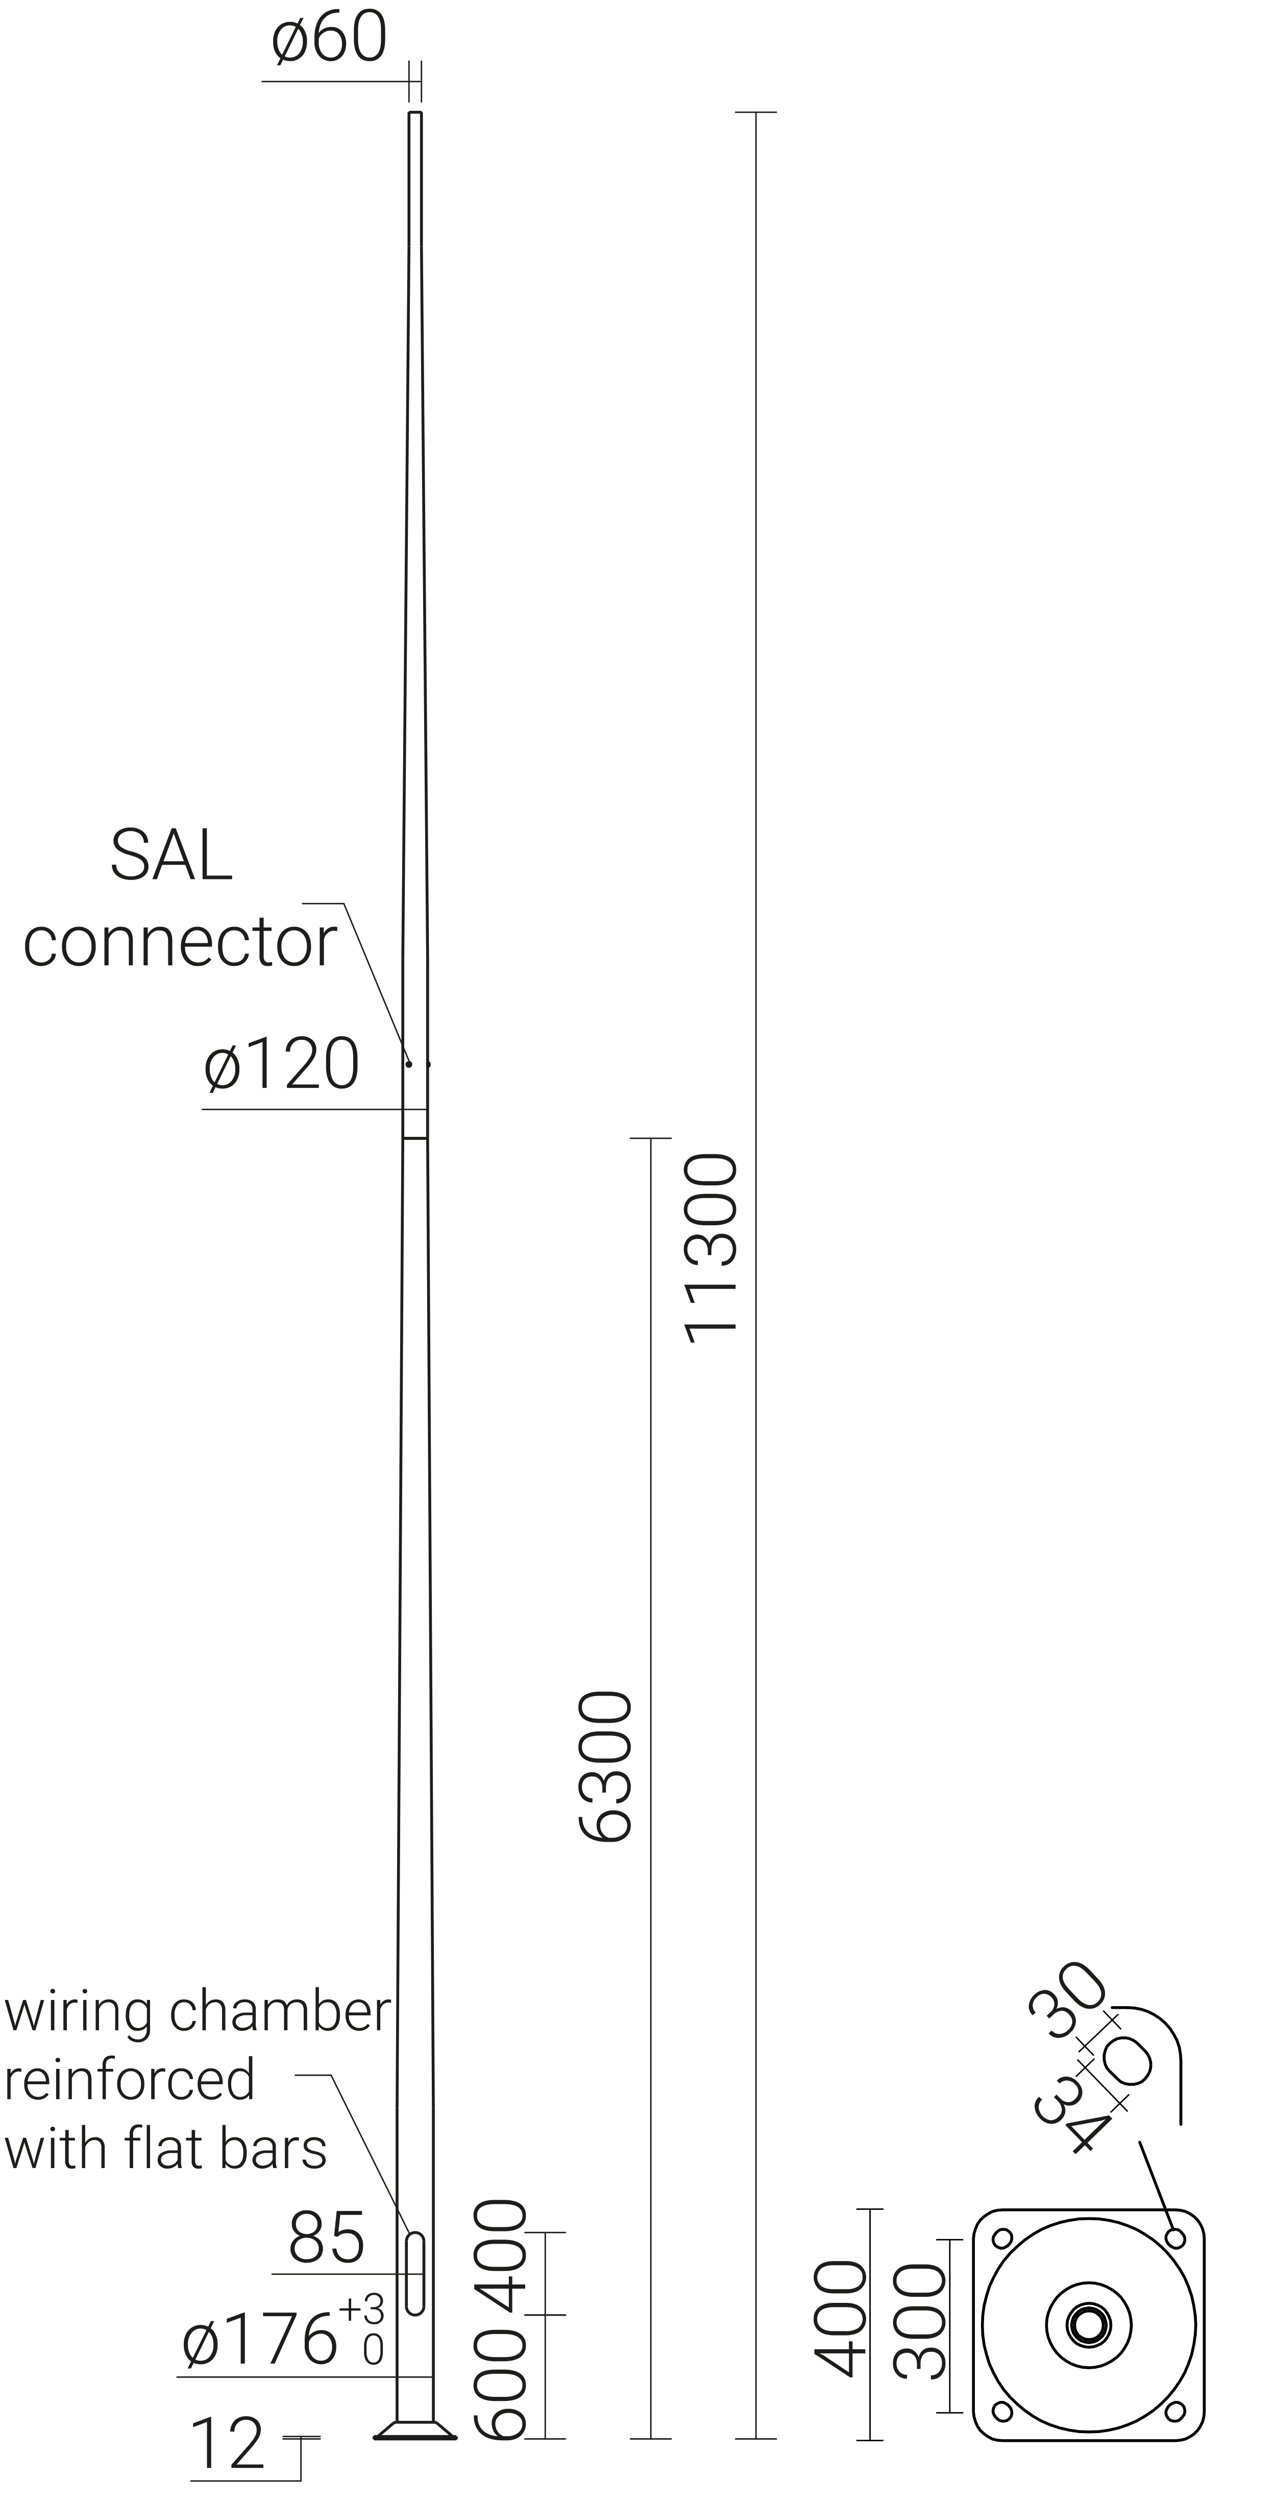<svg xmlns="http://www.w3.org/2000/svg" viewBox="0 0 889.5 1741.8" preserveAspectRatio="xMinYMin" height="1741.8px">
  <title>42470 SAL-11,3 wzm</title>
  <g>
    <line x1="302.5" y1="1687.5" x2="276.4" y2="1687.5" style="fill: none;stroke: #1d1d1b;stroke-miterlimit: 10;stroke-width: 2px"/>
    <line x1="260.7" y1="1699.1" x2="260.7" y2="1697.4" style="fill: none;stroke: #1d1d1b;stroke-miterlimit: 10;stroke-width: 2px"/>
    <line x1="318.2" y1="1699.1" x2="260.7" y2="1699.1" style="fill: none;stroke: #1d1d1b;stroke-miterlimit: 10;stroke-width: 2px"/>
    <line x1="318.2" y1="1697.4" x2="260.7" y2="1697.4" style="fill: none;stroke: #1d1d1b;stroke-miterlimit: 10;stroke-width: 2px"/>
    <line x1="318.2" y1="1699.1" x2="318.2" y2="1697.4" style="fill: none;stroke: #1d1d1b;stroke-miterlimit: 10;stroke-width: 2px"/>
    <path d="M305,1688.4a3.8,3.8,0,0,0-2.5-.9" style="fill: none;stroke: #1d1d1b;stroke-miterlimit: 10;stroke-width: 2px"/>
    <path d="M276.4,1687.5a3.8,3.8,0,0,0-2.5.9" style="fill: none;stroke: #1d1d1b;stroke-miterlimit: 10;stroke-width: 2px"/>
    <path d="M315.1,1697a1.2,1.2,0,0,0,.9.4" style="fill: none;stroke: #1d1d1b;stroke-miterlimit: 10;stroke-width: 2px"/>
    <path d="M262.8,1697.4a1.3,1.3,0,0,0,1-.4" style="fill: none;stroke: #1d1d1b;stroke-miterlimit: 10;stroke-width: 2px"/>
    <line x1="273.9" y1="1688.4" x2="263.8" y2="1697" style="fill: none;stroke: #1d1d1b;stroke-miterlimit: 10;stroke-width: 2px"/>
    <line x1="305" y1="1688.4" x2="315.1" y2="1697" style="fill: none;stroke: #1d1d1b;stroke-miterlimit: 10;stroke-width: 2px"/>
    <line x1="276.8" y1="1469" x2="280.8" y2="793" style="fill: none;stroke: #1d1d1b;stroke-miterlimit: 10;stroke-width: 2px"/>
    <line x1="298.1" y1="793" x2="302.1" y2="1469" style="fill: none;stroke: #1d1d1b;stroke-miterlimit: 10;stroke-width: 2px"/>
    <line x1="280.8" y1="793" x2="298.1" y2="793" style="fill: none;stroke: #1d1d1b;stroke-miterlimit: 10;stroke-width: 2px"/>
    <line x1="276.8" y1="1687.5" x2="276.8" y2="1469" style="fill: none;stroke: #1d1d1b;stroke-miterlimit: 10;stroke-width: 2px"/>
    <line x1="302.1" y1="1469" x2="302.1" y2="1687.5" style="fill: none;stroke: #1d1d1b;stroke-miterlimit: 10;stroke-width: 2px"/>
    <line x1="280.8" y1="793" x2="298.1" y2="793" style="fill: none;stroke: #1d1d1b;stroke-miterlimit: 10;stroke-width: 2px"/>
    <polyline points="298.1 742.3 298.1 742.3 298.1 742.3 298.1 742.2 298.1 742.2 298.1 742.2 298.1 742.1 298.1 742.1 298.1 742 298 742 298 741.9 298 741.9 298 741.8 298 741.7 298 741.5 298 741.4 298 741.2 298 741.2 298 741.1 298 741 298.1 741 298.1 740.9 298.1 740.9 298.1 740.8 298.1 740.8 298.1 740.8 298.1 740.8 298.1 740.8 298.1 740.8" style="fill: none;stroke: #1d1d1b;stroke-miterlimit: 10;stroke-width: 2px"/>
    <line x1="280.8" y1="793" x2="280.8" y2="667.9" style="fill: none;stroke: #1d1d1b;stroke-miterlimit: 10;stroke-width: 2px"/>
    <line x1="298.1" y1="793" x2="298.1" y2="742.8" style="fill: none;stroke: #1d1d1b;stroke-miterlimit: 10;stroke-width: 2px"/>
    <line x1="298.1" y1="740.2" x2="298.1" y2="667.9" style="fill: none;stroke: #1d1d1b;stroke-miterlimit: 10;stroke-width: 2px"/>
    <line x1="298.4" y1="741.3" x2="298.1" y2="741.5" style="fill: none;stroke: #1d1d1b;stroke-miterlimit: 10;stroke-width: 2px"/>
    <line x1="298.1" y1="741.6" x2="298.4" y2="741.4" style="fill: none;stroke: #1d1d1b;stroke-miterlimit: 10;stroke-width: 2px"/>
    <line x1="298.4" y1="740.2" x2="298.4" y2="741.3" style="fill: none;stroke: #1d1d1b;stroke-miterlimit: 10;stroke-width: 2px"/>
    <line x1="298.4" y1="741.4" x2="298.4" y2="742.8" style="fill: none;stroke: #1d1d1b;stroke-miterlimit: 10;stroke-width: 2px"/>
    <line x1="298.1" y1="740.2" x2="298.1" y2="741.5" style="fill: none;stroke: #1d1d1b;stroke-miterlimit: 10;stroke-width: 2px"/>
    <line x1="298.1" y1="741.6" x2="298.1" y2="742.8" style="fill: none;stroke: #1d1d1b;stroke-miterlimit: 10;stroke-width: 2px"/>
    <line x1="298.1" y1="740.2" x2="298.4" y2="740.2" style="fill: none;stroke: #1d1d1b;stroke-miterlimit: 10;stroke-width: 2px"/>
    <line x1="298.1" y1="742.8" x2="298.4" y2="742.8" style="fill: none;stroke: #1d1d1b;stroke-miterlimit: 10;stroke-width: 2px"/>
    <path d="M284.6,742.7a1,1,0,0,0,1.4-.7,1.5,1.5,0,0,0-.6-1.7h-.8" style="fill: none;stroke: #1d1d1b;stroke-miterlimit: 10;stroke-width: 2px"/>
    <path d="M285.1,742.8a1.3,1.3,0,0,0,0-2.6" style="fill: none;stroke: #1d1d1b;stroke-miterlimit: 10;stroke-width: 2px"/>
    <line x1="285.1" y1="742.8" x2="285" y2="742.8" style="fill: none;stroke: #1d1d1b;stroke-miterlimit: 10;stroke-width: 2px"/>
    <line x1="285.1" y1="740.2" x2="285" y2="740.2" style="fill: none;stroke: #1d1d1b;stroke-miterlimit: 10;stroke-width: 2px"/>
    <line x1="298.4" y1="741.3" x2="298.4" y2="741.4" style="fill: none;stroke: #1d1d1b;stroke-miterlimit: 10;stroke-width: 2px"/>
    <line x1="298.1" y1="742.2" x2="298.1" y2="742.2" style="fill: none;stroke: #1d1d1b;stroke-miterlimit: 10;stroke-width: 2px"/>
    <line x1="298.1" y1="740.8" x2="298.1" y2="740.8" style="fill: none;stroke: #1d1d1b;stroke-miterlimit: 10;stroke-width: 2px"/>
    <line x1="298.6" y1="742.8" x2="298.4" y2="742.8" style="fill: none;stroke: #1d1d1b;stroke-miterlimit: 10;stroke-width: 2px"/>
    <line x1="298.6" y1="740.3" x2="298.4" y2="740.3" style="fill: none;stroke: #1d1d1b;stroke-miterlimit: 10;stroke-width: 2px"/>
    <line x1="299.2" y1="740.8" x2="299.2" y2="742.2" style="fill: none;stroke: #1d1d1b;stroke-miterlimit: 10;stroke-width: 2px"/>
    <path d="M299.2,740.8a.6.6,0,0,0-.6-.5" style="fill: none;stroke: #1d1d1b;stroke-miterlimit: 10;stroke-width: 2px"/>
    <path d="M298.6,742.8a.6.6,0,0,0,.6-.6" style="fill: none;stroke: #1d1d1b;stroke-miterlimit: 10;stroke-width: 2px"/>
    <path d="M285,742.8a1.2,1.2,0,0,0,1.1-1.3,1.1,1.1,0,0,0-1.1-1.2" style="fill: none;stroke: #1d1d1b;stroke-miterlimit: 10;stroke-width: 2px"/>
    <line x1="284.9" y1="740.3" x2="285" y2="740.3" style="fill: none;stroke: #1d1d1b;stroke-miterlimit: 10;stroke-width: 2px"/>
    <line x1="284.9" y1="742.8" x2="285" y2="742.8" style="fill: none;stroke: #1d1d1b;stroke-miterlimit: 10;stroke-width: 2px"/>
    <line x1="284.8" y1="741.9" x2="284.4" y2="741.9" style="fill: none;stroke: #1d1d1b;stroke-miterlimit: 10;stroke-width: 2px"/>
    <line x1="284.4" y1="741.9" x2="284.1" y2="741.5" style="fill: none;stroke: #1d1d1b;stroke-miterlimit: 10;stroke-width: 2px"/>
    <line x1="284.1" y1="741.5" x2="284.4" y2="741.1" style="fill: none;stroke: #1d1d1b;stroke-miterlimit: 10;stroke-width: 2px"/>
    <line x1="284.4" y1="741.1" x2="284.8" y2="741.1" style="fill: none;stroke: #1d1d1b;stroke-miterlimit: 10;stroke-width: 2px"/>
    <line x1="284.8" y1="741.1" x2="285" y2="741.5" style="fill: none;stroke: #1d1d1b;stroke-miterlimit: 10;stroke-width: 2px"/>
    <line x1="285" y1="741.5" x2="284.8" y2="741.9" style="fill: none;stroke: #1d1d1b;stroke-miterlimit: 10;stroke-width: 2px"/>
    <path d="M284.4,741.5l.2.4" style="fill: none;stroke: #1d1d1b;stroke-miterlimit: 10;stroke-width: 2px"/>
    <line x1="284.1" y1="741.5" x2="284.4" y2="741.5" style="fill: none;stroke: #1d1d1b;stroke-miterlimit: 10;stroke-width: 2px"/>
    <path d="M284.6,741.1c-.1.1-.1.3-.2.4" style="fill: none;stroke: #1d1d1b;stroke-miterlimit: 10;stroke-width: 2px"/>
    <path d="M284.9,742.8h-.4l-.3-.2-.3-.2c0-.1-.1-.3-.1-.4s-.1-.2-.1-.4a.6.6,0,0,1,.1-.4c0-.1.1-.2.1-.4l.3-.2a.5.5,0,0,1,.4-.2h.3" style="fill: none;stroke: #1d1d1b;stroke-miterlimit: 10;stroke-width: 2px"/>
    <line x1="293.8" y1="78.2" x2="293.8" y2="171.7" style="fill: none;stroke: #1d1d1b;stroke-miterlimit: 10;stroke-width: 2px"/>
    <line x1="285.1" y1="171.7" x2="285.1" y2="78.2" style="fill: none;stroke: #1d1d1b;stroke-miterlimit: 10;stroke-width: 2px"/>
    <line x1="280.8" y1="667.9" x2="285.1" y2="171.7" style="fill: none;stroke: #1d1d1b;stroke-miterlimit: 10;stroke-width: 2px"/>
    <line x1="293.8" y1="171.7" x2="298.1" y2="667.9" style="fill: none;stroke: #1d1d1b;stroke-miterlimit: 10;stroke-width: 2px"/>
    <line x1="285.1" y1="78.2" x2="293.8" y2="78.2" style="fill: none;stroke: #1d1d1b;stroke-miterlimit: 10;stroke-width: 2px"/>
    <line x1="295.5" y1="1606.7" x2="295.5" y2="1561.4" style="fill: none;stroke: #1d1d1b;stroke-miterlimit: 10;stroke-width: 2px"/>
    <path d="M295.5,1561.4a6.1,6.1,0,0,0-6.1-6.1,6.1,6.1,0,0,0-6.1,6.1" style="fill: none;stroke: #1d1d1b;stroke-miterlimit: 10;stroke-width: 2px"/>
    <line x1="283.3" y1="1561.4" x2="283.3" y2="1606.7" style="fill: none;stroke: #1d1d1b;stroke-miterlimit: 10;stroke-width: 2px"/>
    <path d="M283.3,1606.7a6.1,6.1,0,0,0,6.1,6.1,6.1,6.1,0,0,0,6.1-6.1" style="fill: none;stroke: #1d1d1b;stroke-miterlimit: 10;stroke-width: 2px"/>
  </g>
  <g>
    <line x1="365.9" y1="1699.1" x2="394.2" y2="1699.1" style="fill: none;stroke: #1d1d1b;stroke-linecap: round;stroke-linejoin: round"/>
    <line x1="365.9" y1="1612.8" x2="394.2" y2="1612.8" style="fill: none;stroke: #1d1d1b;stroke-linecap: round;stroke-linejoin: round"/>
    <line x1="380.1" y1="1699.1" x2="380.1" y2="1612.8" style="fill: none;stroke: #1d1d1b;stroke-linecap: round;stroke-linejoin: round"/>
    <line x1="365.9" y1="1612.8" x2="394.2" y2="1612.8" style="fill: none;stroke: #1d1d1b;stroke-linecap: round;stroke-linejoin: round"/>
    <line x1="365.9" y1="1555.3" x2="394.2" y2="1555.3" style="fill: none;stroke: #1d1d1b;stroke-linecap: round;stroke-linejoin: round"/>
    <line x1="380.1" y1="1612.8" x2="380.1" y2="1555.3" style="fill: none;stroke: #1d1d1b;stroke-linecap: round;stroke-linejoin: round"/>
    <line x1="439.5" y1="1699.1" x2="467.9" y2="1699.1" style="fill: none;stroke: #1d1d1b;stroke-linecap: round;stroke-linejoin: round"/>
    <line x1="439.5" y1="793" x2="467.9" y2="793" style="fill: none;stroke: #1d1d1b;stroke-linecap: round;stroke-linejoin: round"/>
    <line x1="453.7" y1="1699.1" x2="453.7" y2="793" style="fill: none;stroke: #1d1d1b;stroke-linecap: round;stroke-linejoin: round"/>
    <line x1="223.2" y1="1697.4" x2="197.3" y2="1697.4" style="fill: none;stroke: #1d1d1b;stroke-linecap: round;stroke-linejoin: round"/>
    <line x1="223.2" y1="1699.1" x2="197.3" y2="1699.1" style="fill: none;stroke: #1d1d1b;stroke-linecap: round;stroke-linejoin: round"/>
    <line x1="209.8" y1="1699.1" x2="209.8" y2="1728.4" style="fill: none;stroke: #1d1d1b;stroke-linecap: round;stroke-linejoin: round"/>
    <line x1="209.8" y1="1728.4" x2="133.1" y2="1728.4" style="fill: none;stroke: #1d1d1b;stroke-linecap: round;stroke-linejoin: round"/>
    <line x1="209.8" y1="1697.4" x2="209.8" y2="1699.1" style="fill: none;stroke: #1d1d1b;stroke-linecap: round;stroke-linejoin: round"/>
    <line x1="295.5" y1="1584.3" x2="189.7" y2="1584.3" style="fill: none;stroke: #1d1d1b;stroke-linecap: round;stroke-linejoin: round"/>
    <line x1="302.1" y1="1602.2" x2="302.1" y2="1627" style="fill: none;stroke: #1d1d1b;stroke-linecap: round;stroke-linejoin: round"/>
    <line x1="276.8" y1="1602.2" x2="276.8" y2="1627" style="fill: none;stroke: #1d1d1b;stroke-linecap: round;stroke-linejoin: round"/>
    <line x1="302.1" y1="1656" x2="276.8" y2="1656" style="fill: none;stroke: #1d1d1b;stroke-linecap: round;stroke-linejoin: round"/>
    <line x1="276.8" y1="1656" x2="123.4" y2="1656" style="fill: none;stroke: #1d1d1b;stroke-linecap: round;stroke-linejoin: round"/>
    <line x1="280.8" y1="755.5" x2="280.8" y2="760.4" style="fill: none;stroke: #1d1d1b;stroke-linecap: round;stroke-linejoin: round"/>
    <line x1="298.1" y1="755.5" x2="298.1" y2="760.4" style="fill: none;stroke: #1d1d1b;stroke-linecap: round;stroke-linejoin: round"/>
    <line x1="298.1" y1="772.9" x2="280.8" y2="772.9" style="fill: none;stroke: #1d1d1b;stroke-linecap: round;stroke-linejoin: round"/>
    <line x1="280.8" y1="772.9" x2="141.1" y2="772.9" style="fill: none;stroke: #1d1d1b;stroke-linecap: round;stroke-linejoin: round"/>
    <g>
      <line x1="286.1" y1="741.5" x2="239.7" y2="629.5" style="fill: none;stroke: #1d1d1b;stroke-linecap: round;stroke-linejoin: round"/>
      <line x1="239.7" y1="629.5" x2="211" y2="629.5" style="fill: none;stroke: #1d1d1b;stroke-linecap: round;stroke-linejoin: round"/>
    </g>
    <line x1="512.8" y1="1699.1" x2="541.2" y2="1699.1" style="fill: none;stroke: #1d1d1b;stroke-linecap: round;stroke-linejoin: round"/>
    <line x1="512.8" y1="78.2" x2="541.2" y2="78.2" style="fill: none;stroke: #1d1d1b;stroke-linecap: round;stroke-linejoin: round"/>
    <line x1="527" y1="1699.1" x2="527" y2="78.2" style="fill: none;stroke: #1d1d1b;stroke-linecap: round;stroke-linejoin: round"/>
    <line x1="293.8" y1="71" x2="293.8" y2="42.6" style="fill: none;stroke: #1d1d1b;stroke-linecap: round;stroke-linejoin: round"/>
    <line x1="285.1" y1="71" x2="285.1" y2="42.6" style="fill: none;stroke: #1d1d1b;stroke-linecap: round;stroke-linejoin: round"/>
    <line x1="293.8" y1="56.8" x2="285.1" y2="56.8" style="fill: none;stroke: #1d1d1b;stroke-linecap: round;stroke-linejoin: round"/>
    <line x1="285.1" y1="56.8" x2="182.7" y2="56.8" style="fill: none;stroke: #1d1d1b;stroke-linecap: round;stroke-linejoin: round"/>
    <g>
      <line x1="285.7" y1="1556.6" x2="230.8" y2="1445.7" style="fill: none;stroke: #1d1d1b;stroke-linecap: round;stroke-linejoin: round"/>
      <line x1="230.8" y1="1445.7" x2="205.8" y2="1445.7" style="fill: none;stroke: #1d1d1b;stroke-linecap: round;stroke-linejoin: round"/>
    </g>
    <line x1="318.2" y1="1699.1" x2="318.2" y2="1699.1" style="fill: none;stroke: #1d1d1b;stroke-linecap: round;stroke-linejoin: round"/>
    <line x1="289.4" y1="1612.8" x2="289.4" y2="1612.8" style="fill: none;stroke: #1d1d1b;stroke-linecap: round;stroke-linejoin: round"/>
    <line x1="380.1" y1="1612.8" x2="380.1" y2="1612.8" style="fill: none;stroke: #1d1d1b;stroke-linecap: round;stroke-linejoin: round"/>
    <line x1="289.4" y1="1612.8" x2="289.4" y2="1612.8" style="fill: none;stroke: #1d1d1b;stroke-linecap: round;stroke-linejoin: round"/>
    <line x1="289.4" y1="1555.3" x2="289.4" y2="1555.3" style="fill: none;stroke: #1d1d1b;stroke-linecap: round;stroke-linejoin: round"/>
    <line x1="380.1" y1="1555.3" x2="380.1" y2="1555.3" style="fill: none;stroke: #1d1d1b;stroke-linecap: round;stroke-linejoin: round"/>
    <line x1="318.2" y1="1699.1" x2="318.2" y2="1699.1" style="fill: none;stroke: #1d1d1b;stroke-linecap: round;stroke-linejoin: round"/>
    <line x1="298.1" y1="793" x2="298.1" y2="793" style="fill: none;stroke: #1d1d1b;stroke-linecap: round;stroke-linejoin: round"/>
    <line x1="453.7" y1="793" x2="453.7" y2="793" style="fill: none;stroke: #1d1d1b;stroke-linecap: round;stroke-linejoin: round"/>
    <line x1="260.7" y1="1697.4" x2="260.7" y2="1697.4" style="fill: none;stroke: #1d1d1b;stroke-linecap: round;stroke-linejoin: round"/>
    <line x1="260.7" y1="1699.1" x2="260.7" y2="1699.1" style="fill: none;stroke: #1d1d1b;stroke-linecap: round;stroke-linejoin: round"/>
    <line x1="209.8" y1="1699.1" x2="209.8" y2="1699.1" style="fill: none;stroke: #1d1d1b;stroke-linecap: round;stroke-linejoin: round"/>
    <line x1="295.5" y1="1584.1" x2="295.5" y2="1584.1" style="fill: none;stroke: #1d1d1b;stroke-linecap: round;stroke-linejoin: round"/>
    <line x1="283.3" y1="1584.1" x2="283.3" y2="1584.1" style="fill: none;stroke: #1d1d1b;stroke-linecap: round;stroke-linejoin: round"/>
    <line x1="283.3" y1="1583.2" x2="283.3" y2="1583.2" style="fill: none;stroke: #1d1d1b;stroke-linecap: round;stroke-linejoin: round"/>
    <line x1="302.1" y1="1639.7" x2="302.1" y2="1639.7" style="fill: none;stroke: #1d1d1b;stroke-linecap: round;stroke-linejoin: round"/>
    <line x1="276.8" y1="1639.7" x2="276.8" y2="1639.7" style="fill: none;stroke: #1d1d1b;stroke-linecap: round;stroke-linejoin: round"/>
    <line x1="276.8" y1="1639.5" x2="276.8" y2="1639.5" style="fill: none;stroke: #1d1d1b;stroke-linecap: round;stroke-linejoin: round"/>
    <line x1="280.8" y1="793" x2="280.8" y2="793" style="fill: none;stroke: #1d1d1b;stroke-linecap: round;stroke-linejoin: round"/>
    <line x1="298.1" y1="793" x2="298.1" y2="793" style="fill: none;stroke: #1d1d1b;stroke-linecap: round;stroke-linejoin: round"/>
    <line x1="298.1" y1="772.9" x2="298.1" y2="772.9" style="fill: none;stroke: #1d1d1b;stroke-linecap: round;stroke-linejoin: round"/>
    <line x1="318.2" y1="1699.1" x2="318.2" y2="1699.1" style="fill: none;stroke: #1d1d1b;stroke-linecap: round;stroke-linejoin: round"/>
    <line x1="293.8" y1="78.2" x2="293.8" y2="78.2" style="fill: none;stroke: #1d1d1b;stroke-linecap: round;stroke-linejoin: round"/>
    <line x1="293.8" y1="78.2" x2="293.8" y2="78.2" style="fill: none;stroke: #1d1d1b;stroke-linecap: round;stroke-linejoin: round"/>
    <line x1="285.1" y1="78.2" x2="285.1" y2="78.2" style="fill: none;stroke: #1d1d1b;stroke-linecap: round;stroke-linejoin: round"/>
    <line x1="285.1" y1="56.8" x2="285.1" y2="56.8" style="fill: none;stroke: #1d1d1b;stroke-linecap: round;stroke-linejoin: round"/>
  </g>
  <g>
    <g>
      <g>
        <path d="M128.1,1633a15.1,15.1,0,0,1,1.5-6.8,11,11,0,0,1,4.2-4.8,11.4,11.4,0,0,1,6.1-1.7,11.7,11.7,0,0,1,5.2,1.2l1.9-3.9h2.3l-2.4,5a10.9,10.9,0,0,1,3.5,4.6,14.7,14.7,0,0,1,1.3,6.4v.8a15.2,15.2,0,0,1-1.5,6.9,10.7,10.7,0,0,1-4.2,4.7,10.6,10.6,0,0,1-6.1,1.7,11.6,11.6,0,0,1-4.9-1l-1.9,3.9h-2.3l2.4-4.9a10.8,10.8,0,0,1-3.7-4.7,15.3,15.3,0,0,1-1.4-6.6Zm2.9.8a13.5,13.5,0,0,0,.9,5,9.4,9.4,0,0,0,2.5,3.8l9.5-19.3a8,8,0,0,0-10.4,2,12,12,0,0,0-2.5,8Zm17.8-.8a14.5,14.5,0,0,0-.8-4.7,11.2,11.2,0,0,0-2.4-3.8l-9.4,19.3a7.5,7.5,0,0,0,3.7.8,7.9,7.9,0,0,0,6.4-3,12.5,12.5,0,0,0,2.5-8Z" style="fill: #1d1d1b"/>
        <path d="M170.7,1646.6h-2.9v-32l-9.7,3.6v-2.8l12.1-4.4h.5Z" style="fill: #1d1d1b"/>
        <path d="M206.7,1612.8l-15.2,33.8h-3l15.1-33H183.4v-2.5h23.3Z" style="fill: #1d1d1b"/>
        <path d="M229.8,1610.8v2.5h-.4c-4.2,0-7.6,1.3-10,3.8s-3.8,6-4.1,10.4a10.4,10.4,0,0,1,3.8-3.1,10.6,10.6,0,0,1,5.1-1.1,9.3,9.3,0,0,1,7.4,3.2,12.5,12.5,0,0,1,2.8,8.5,13.8,13.8,0,0,1-1.3,6.2,10.7,10.7,0,0,1-3.7,4.4,11,11,0,0,1-13.8-2.2,13.7,13.7,0,0,1-3.2-9.5v-3c0-6.3,1.4-11.3,4.3-14.8s7-5.2,12.3-5.3Zm-6.1,15a9,9,0,0,0-5.2,1.7,7.9,7.9,0,0,0-3.2,4.1v2.5a11.7,11.7,0,0,0,2.4,7.6,7.7,7.7,0,0,0,6.2,2.9,6.7,6.7,0,0,0,5.5-2.7,10.8,10.8,0,0,0,2.1-6.8,10,10,0,0,0-2.1-6.7A7,7,0,0,0,223.7,1625.8Z" style="fill: #1d1d1b"/>
      </g>
      <g>
        <path d="M244.8,1608.1h6.5v1.6h-6.5v7.1h-1.7v-7.1h-6.4v-1.6h6.4v-6.8h1.7Z" style="fill: #1d1d1b"/>
        <path d="M258.4,1607.3h1.8a7.2,7.2,0,0,0,2.7-.5,5,5,0,0,0,1.7-1.5,3.7,3.7,0,0,0,.6-2.1,4.1,4.1,0,0,0-1.2-3.2,4.2,4.2,0,0,0-3.3-1.2,4.6,4.6,0,0,0-3.3,1.2,4.2,4.2,0,0,0-1.4,3.2h-1.7a6.1,6.1,0,0,1,.8-3,6,6,0,0,1,2.3-2.2,7.2,7.2,0,0,1,3.3-.7,6.1,6.1,0,0,1,4.6,1.6,5.6,5.6,0,0,1,1.7,4.3,5.3,5.3,0,0,1-1,2.9,6.6,6.6,0,0,1-2.7,1.9,5.8,5.8,0,0,1,3,1.9,5.2,5.2,0,0,1,1.1,3.2,5.6,5.6,0,0,1-1.8,4.4,6.4,6.4,0,0,1-4.8,1.7,8.1,8.1,0,0,1-3.5-.7,6.7,6.7,0,0,1-2.5-2.2,6.6,6.6,0,0,1-.8-3.2h1.7a4.6,4.6,0,0,0,1.4,3.4,5.7,5.7,0,0,0,3.7,1.2,5.2,5.2,0,0,0,3.5-1.1,4.8,4.8,0,0,0-.1-6.7,6.4,6.4,0,0,0-4-1.1h-1.8Z" style="fill: #1d1d1b"/>
      </g>
      <path d="M266.9,1638.2c0,3-.5,5.3-1.6,6.8a5.6,5.6,0,0,1-4.9,2.4,5.9,5.9,0,0,1-4.9-2.3,11.4,11.4,0,0,1-1.7-6.7v-3.8c0-3,.6-5.3,1.7-6.8a5.4,5.4,0,0,1,4.9-2.3,5.5,5.5,0,0,1,4.8,2.2,11.1,11.1,0,0,1,1.7,6.6Zm-1.7-3.8a10.6,10.6,0,0,0-1.2-5.6,4.5,4.5,0,0,0-7.2,0,10.7,10.7,0,0,0-1.3,5.4v4.2a10.8,10.8,0,0,0,1.3,5.6,3.9,3.9,0,0,0,3.6,1.9,3.9,3.9,0,0,0,3.5-1.9,11.4,11.4,0,0,0,1.3-5.5Z" style="fill: #1d1d1b"/>
    </g>
    <g>
      <path d="M330.3,1682.7h2.6v.4c0,4.2,1.2,7.6,3.7,10s6,3.8,10.4,4.1a10.4,10.4,0,0,1-3.1-3.8,11.9,11.9,0,0,1-1.1-5.1,9.3,9.3,0,0,1,3.2-7.4,12.5,12.5,0,0,1,8.5-2.8,13.8,13.8,0,0,1,6.2,1.3,10.7,10.7,0,0,1,4.4,3.7,11,11,0,0,1-2.2,13.8c-2.4,2.2-5.6,3.2-9.5,3.2h-3c-6.3,0-11.3-1.4-14.7-4.3s-5.3-7-5.4-12.3Zm15,6.1a9,9,0,0,0,1.7,5.2,7.7,7.7,0,0,0,4.2,3.2h2.4a11.5,11.5,0,0,0,7.6-2.4,7.4,7.4,0,0,0,2.9-6.2,6.7,6.7,0,0,0-2.7-5.5,10.8,10.8,0,0,0-6.8-2.1,10.1,10.1,0,0,0-6.7,2.1A7,7,0,0,0,345.3,1688.8Z" style="fill: #1d1d1b"/>
      <path d="M351.3,1650.8c5,0,8.8.9,11.4,2.8s3.9,4.5,3.9,8.1a9.6,9.6,0,0,1-3.8,8.1c-2.5,1.9-6.3,2.8-11.1,2.9h-6.4c-5,0-8.8-1-11.3-2.8a9.4,9.4,0,0,1-3.9-8.1c0-3.6,1.2-6.2,3.7-8.1s6.2-2.8,11-2.9Zm-6.4,2.9c-4,0-7.1.7-9.2,2a6.8,6.8,0,0,0-3.1,6.1,6.6,6.6,0,0,0,3,5.9q3.1,2,9,2.1h7q6.1,0,9.3-2.1a6.7,6.7,0,0,0,3.3-6,6.6,6.6,0,0,0-3.2-5.9c-2.1-1.4-5.2-2-9.2-2.1Z" style="fill: #1d1d1b"/>
      <path d="M351.3,1623.1c5,0,8.8.9,11.4,2.8s3.9,4.5,3.9,8.1a9.6,9.6,0,0,1-3.8,8.1c-2.5,1.8-6.3,2.8-11.1,2.9h-6.4c-5,0-8.8-1-11.3-2.8a9.5,9.5,0,0,1-3.9-8.2c0-3.5,1.2-6.2,3.7-8s6.2-2.8,11-2.9Zm-6.4,2.9c-4,0-7.1.7-9.2,2a6.7,6.7,0,0,0-3.1,6,6.7,6.7,0,0,0,3,6q3.1,1.9,9,2.1h7q6.1,0,9.3-2.1a6.7,6.7,0,0,0,3.3-6,6.6,6.6,0,0,0-3.2-5.9c-2.1-1.4-5.2-2-9.2-2.1Z" style="fill: #1d1d1b"/>
    </g>
    <g>
      <path d="M354.7,1591.5v-5.6h2.4v5.6h9v2.9h-9v16.7h-1.6l-24.9-16.4v-3.2Zm0,16v-13.1H334.4l2.2,1.3Z" style="fill: #1d1d1b"/>
      <path d="M351.3,1560.3q7.5,0,11.4,2.7a9.5,9.5,0,0,1,3.9,8.2,9.3,9.3,0,0,1-3.8,8c-2.5,1.9-6.3,2.9-11.1,2.9h-6.4c-5,0-8.8-.9-11.3-2.8s-3.9-4.5-3.9-8.1,1.2-6.2,3.7-8,6.2-2.9,11-2.9Zm-6.4,2.9c-4,0-7.1.7-9.2,2a6.5,6.5,0,0,0-3.1,6,6.8,6.8,0,0,0,3,6c2.1,1.3,5.1,2,9,2h7c4.1,0,7.2-.7,9.3-2a6.7,6.7,0,0,0,3.3-6,6.8,6.8,0,0,0-3.2-6c-2.1-1.3-5.2-2-9.2-2Z" style="fill: #1d1d1b"/>
      <path d="M351.3,1532.6q7.5,0,11.4,2.7a9.5,9.5,0,0,1,3.9,8.2,9.3,9.3,0,0,1-3.8,8c-2.5,1.9-6.3,2.9-11.1,2.9h-6.4c-5,0-8.8-.9-11.3-2.8s-3.9-4.5-3.9-8.1a9.5,9.5,0,0,1,3.7-8.1c2.5-1.8,6.2-2.8,11-2.8Zm-6.4,2.9c-4,0-7.1.7-9.2,2a6.5,6.5,0,0,0-3.1,6,6.9,6.9,0,0,0,3,6c2.1,1.3,5.1,2,9,2h7c4.1,0,7.2-.7,9.3-2a6.7,6.7,0,0,0,3.3-6,6.8,6.8,0,0,0-3.2-6c-2.1-1.3-5.2-2-9.2-2Z" style="fill: #1d1d1b"/>
    </g>
    <g>
      <path d="M403.4,1265.8h2.5v.3c0,4.3,1.3,7.6,3.8,10.1s6,3.8,10.4,4a9.3,9.3,0,0,1-3.1-3.7,11.9,11.9,0,0,1-1.1-5.1,9.3,9.3,0,0,1,3.2-7.4,12.5,12.5,0,0,1,8.5-2.8,13.8,13.8,0,0,1,6.2,1.3,9.6,9.6,0,0,1,5.9,9.2,10.3,10.3,0,0,1-3.7,8.3,14,14,0,0,1-9.5,3.2h-3c-6.3,0-11.3-1.4-14.8-4.3s-5.2-7-5.3-12.4Zm15,6.1a9.2,9.2,0,0,0,1.7,5.2,8.2,8.2,0,0,0,4.2,3.2h2.4a11.7,11.7,0,0,0,7.6-2.4,7.8,7.8,0,0,0,2.9-6.2,6.6,6.6,0,0,0-2.7-5.5,10.8,10.8,0,0,0-6.8-2.1,10.1,10.1,0,0,0-6.7,2.1A7,7,0,0,0,418.4,1271.9Z" style="fill: #1d1d1b"/>
      <path d="M419.9,1248.8v-3a10.2,10.2,0,0,0-.9-4.4,7.1,7.1,0,0,0-2.5-2.9,6.8,6.8,0,0,0-3.5-.9,7.3,7.3,0,0,0-5.4,1.9,7.4,7.4,0,0,0-1.9,5.5,8,8,0,0,0,2,5.6,6.7,6.7,0,0,0,5.3,2.2v2.9a9.6,9.6,0,0,1-5-1.3,10.4,10.4,0,0,1-3.6-3.9,12.6,12.6,0,0,1-1.2-5.5,10.9,10.9,0,0,1,2.6-7.6,9.9,9.9,0,0,1,7.3-2.8,8.3,8.3,0,0,1,4.7,1.6,10,10,0,0,1,3.2,4.5,8.9,8.9,0,0,1,3.2-5,8.3,8.3,0,0,1,5.4-1.7,9.7,9.7,0,0,1,7.3,2.9,11.2,11.2,0,0,1,2.8,8,12.4,12.4,0,0,1-1.3,5.8,8.9,8.9,0,0,1-3.5,4.1,9.4,9.4,0,0,1-5.3,1.5v-3a7,7,0,0,0,5.5-2.3,8.9,8.9,0,0,0,2.1-6.1,8.4,8.4,0,0,0-1.9-5.9,7.3,7.3,0,0,0-5.6-2.1,6.9,6.9,0,0,0-5.5,2.3c-1.2,1.5-1.8,3.7-1.8,6.7v2.9Z" style="fill: #1d1d1b"/>
      <path d="M424.4,1206.2q7.5,0,11.4,2.7a9.5,9.5,0,0,1,3.9,8.2,9.6,9.6,0,0,1-3.8,8.1c-2.6,1.8-6.3,2.8-11.1,2.8h-6.4c-5,0-8.8-.9-11.4-2.8s-3.8-4.5-3.8-8.1,1.2-6.2,3.7-8,6.2-2.9,11-2.9Zm-6.4,2.9c-4,0-7.1.7-9.2,2a6.5,6.5,0,0,0-3.1,6,6.8,6.8,0,0,0,3,6c2.1,1.3,5.1,2,9,2h7c4.1,0,7.2-.7,9.3-2a6.6,6.6,0,0,0,3.2-6,6.7,6.7,0,0,0-3.1-6c-2.1-1.3-5.2-2-9.2-2Z" style="fill: #1d1d1b"/>
      <path d="M424.4,1178.5q7.5,0,11.4,2.7a9.5,9.5,0,0,1,3.9,8.2,9.3,9.3,0,0,1-3.8,8c-2.6,1.9-6.3,2.9-11.1,2.9h-6.4c-5,0-8.8-.9-11.4-2.8s-3.8-4.5-3.8-8.1,1.2-6.2,3.7-8,6.2-2.9,11-2.9Zm-6.4,2.9c-4,0-7.1.7-9.2,2a6.5,6.5,0,0,0-3.1,6,6.9,6.9,0,0,0,3,6c2.1,1.3,5.1,2,9,2h7c4.1,0,7.2-.7,9.3-2a6.6,6.6,0,0,0,3.2-6,6.7,6.7,0,0,0-3.1-6c-2.1-1.3-5.2-2-9.2-2Z" style="fill: #1d1d1b"/>
    </g>
    <g>
      <path d="M147.2,1719.3h-2.9v-32l-9.7,3.6v-2.7l12.1-4.5h.5Z" style="fill: #1d1d1b"/>
      <path d="M183.6,1719.3H161.3v-2.2l12.2-13.8a37.7,37.7,0,0,0,4.2-5.8,9.4,9.4,0,0,0,1.2-4.4,6.9,6.9,0,0,0-7.5-7.3,8,8,0,0,0-5.8,2.3,8.4,8.4,0,0,0-2.2,5.9h-2.9a10.9,10.9,0,0,1,1.4-5.4,9.5,9.5,0,0,1,3.8-3.9,12,12,0,0,1,5.7-1.4,11,11,0,0,1,7.7,2.6,9,9,0,0,1,2.7,6.9,12.3,12.3,0,0,1-1.5,5.5,45.9,45.9,0,0,1-5.5,7.4l-9.9,11.2h18.7Z" style="fill: #1d1d1b"/>
    </g>
    <g>
      <path d="M224.2,1549.5a7.8,7.8,0,0,1-1.6,4.9,8.6,8.6,0,0,1-4.3,3.2,11.2,11.2,0,0,1,5,3.4,8.8,8.8,0,0,1,1.8,5.4,9,9,0,0,1-3.1,7.3,13.8,13.8,0,0,1-16.4,0,9,9,0,0,1-3.1-7.3,8.3,8.3,0,0,1,1.8-5.3,9.9,9.9,0,0,1,4.9-3.5,8,8,0,0,1-4.2-3.2,7.8,7.8,0,0,1-1.6-4.9,9.2,9.2,0,0,1,2.8-7.1,10.9,10.9,0,0,1,7.6-2.6,10.5,10.5,0,0,1,7.5,2.7A9,9,0,0,1,224.2,1549.5Zm-2,17a7.1,7.1,0,0,0-2.4-5.5,9.8,9.8,0,0,0-12.1,0,7.6,7.6,0,0,0,0,10.9,9,9,0,0,0,6.1,2,9.1,9.1,0,0,0,6.1-2A6.8,6.8,0,0,0,222.2,1566.5Zm-.9-17a6.6,6.6,0,0,0-2.1-5.1,7.5,7.5,0,0,0-5.4-2.1,7.7,7.7,0,0,0-5.4,2,6.7,6.7,0,0,0-2.1,5.2,6.6,6.6,0,0,0,2.1,5,8.6,8.6,0,0,0,10.8,0A6.6,6.6,0,0,0,221.3,1549.5Z" style="fill: #1d1d1b"/>
      <path d="M232.9,1557.7l1.8-17.4h17.7v2.7H237.2l-1.3,12a11.7,11.7,0,0,1,6.7-1.9,9.9,9.9,0,0,1,7.7,3.1,11.9,11.9,0,0,1,2.8,8.3c0,3.8-.9,6.7-2.7,8.8a10.4,10.4,0,0,1-7.9,3.1,10.9,10.9,0,0,1-7.5-2.6,11.1,11.1,0,0,1-3.3-7.3h2.8a8.4,8.4,0,0,0,2.5,5.5,7.7,7.7,0,0,0,5.5,1.9,7,7,0,0,0,5.8-2.4c1.3-1.6,1.9-3.9,1.9-6.9a9.2,9.2,0,0,0-2.2-6.4,7.5,7.5,0,0,0-5.9-2.4,9.8,9.8,0,0,0-3.6.5,8.8,8.8,0,0,0-3.2,2Z" style="fill: #1d1d1b"/>
    </g>
    <g>
      <path d="M143.3,744.3a15.1,15.1,0,0,1,1.5-6.8,11.6,11.6,0,0,1,4.2-4.8,11.4,11.4,0,0,1,6.1-1.7,11.7,11.7,0,0,1,5.2,1.2l1.9-3.9h2.3l-2.4,5a10.9,10.9,0,0,1,3.5,4.6,14.7,14.7,0,0,1,1.3,6.4v.8a15.2,15.2,0,0,1-1.5,6.9,11,11,0,0,1-4.2,4.8,11.3,11.3,0,0,1-6.1,1.6,11.6,11.6,0,0,1-4.9-1l-1.9,4H146l2.4-5a12,12,0,0,1-3.7-4.6,16,16,0,0,1-1.4-6.7Zm2.9.8a13.5,13.5,0,0,0,.9,5,9.7,9.7,0,0,0,2.5,3.9l9.5-19.4a8,8,0,0,0-10.4,2,12,12,0,0,0-2.5,8Zm17.8-.8a15,15,0,0,0-.8-4.7,12.3,12.3,0,0,0-2.4-3.8l-9.4,19.3a7.5,7.5,0,0,0,3.7.9,7.8,7.8,0,0,0,6.4-3.1,12,12,0,0,0,2.5-8Z" style="fill: #1d1d1b"/>
      <path d="M185.9,757.9H183v-32l-9.7,3.6v-2.7l12.1-4.5h.5Z" style="fill: #1d1d1b"/>
      <path d="M222.3,757.9H200v-2.2l12.2-13.8a37.7,37.7,0,0,0,4.2-5.8,9.4,9.4,0,0,0,1.2-4.4,7.1,7.1,0,0,0-2-5.3,6.9,6.9,0,0,0-5.4-2,7.7,7.7,0,0,0-5.8,2.3,8,8,0,0,0-2.2,5.9h-3a10.9,10.9,0,0,1,1.4-5.4,9.2,9.2,0,0,1,3.9-3.9,11.5,11.5,0,0,1,5.7-1.4,10.8,10.8,0,0,1,7.6,2.6,9,9,0,0,1,2.7,6.9,12.3,12.3,0,0,1-1.5,5.5,40.5,40.5,0,0,1-5.5,7.4l-9.9,11.2h18.7Z" style="fill: #1d1d1b"/>
      <path d="M249.2,743.1c0,5-.9,8.8-2.8,11.4s-4.5,3.9-8.1,3.9a9.4,9.4,0,0,1-8.1-3.8c-1.9-2.5-2.8-6.3-2.9-11.1v-6.4c0-5,1-8.8,2.8-11.3a9.4,9.4,0,0,1,8.1-3.9c3.6,0,6.2,1.2,8.1,3.7s2.8,6.2,2.9,11Zm-3-6.4c0-4-.6-7.1-1.9-9.2a6.8,6.8,0,0,0-6.1-3.1,6.6,6.6,0,0,0-5.9,3c-1.4,2.1-2,5.1-2.1,9.1v6.9q0,6.1,2.1,9.3a6.7,6.7,0,0,0,6,3.3,6.6,6.6,0,0,0,5.9-3.2c1.3-2.1,2-5.2,2-9.2Z" style="fill: #1d1d1b"/>
    </g>
    <g>
      <path d="M512.8,922.7v2.9H480.7l3.6,9.7h-2.7l-4.5-12.1v-.5Z" style="fill: #1d1d1b"/>
      <path d="M512.8,895v2.9H480.7l3.6,9.7h-2.7l-4.5-12.2V895Z" style="fill: #1d1d1b"/>
      <path d="M493.4,874.4v-3.1a10.5,10.5,0,0,0-.9-4.4,6.7,6.7,0,0,0-2.4-2.8,6.5,6.5,0,0,0-3.6-1,7.3,7.3,0,0,0-5.4,1.9,7.8,7.8,0,0,0-1.9,5.5,8,8,0,0,0,2,5.6,6.8,6.8,0,0,0,5.3,2.2v3a9.7,9.7,0,0,1-5-1.4A9.4,9.4,0,0,1,478,876a11.2,11.2,0,0,1-1.3-5.5,10.5,10.5,0,0,1,2.7-7.6,9.5,9.5,0,0,1,7.2-2.8,7.5,7.5,0,0,1,4.7,1.7,9,9,0,0,1,3.2,4.4,9.5,9.5,0,0,1,3.2-5,8.9,8.9,0,0,1,5.4-1.7,9.6,9.6,0,0,1,7.4,3,11.3,11.3,0,0,1,2.7,7.9,13.7,13.7,0,0,1-1.2,5.8,9.7,9.7,0,0,1-3.6,4.1,9.4,9.4,0,0,1-5.3,1.5v-2.9a6.9,6.9,0,0,0,5.5-2.4,9.6,9.6,0,0,0,.2-12,7.2,7.2,0,0,0-5.6-2.1,6.5,6.5,0,0,0-5.4,2.3c-1.3,1.5-1.9,3.8-1.9,6.7v3Z" style="fill: #1d1d1b"/>
      <path d="M497.9,831.7c5.1,0,8.9.9,11.5,2.8s3.8,4.5,3.8,8.1a9.4,9.4,0,0,1-3.8,8.1c-2.5,1.8-6.2,2.8-11.1,2.9h-6.4c-5,0-8.7-1-11.3-2.8a10.5,10.5,0,0,1-.2-16.2c2.5-1.9,6.2-2.8,11-2.9Zm-6.3,2.9c-4.1,0-7.2.7-9.3,2a7,7,0,0,0-3.1,6,6.5,6.5,0,0,0,3.1,6c2,1.3,5,2,9,2h7c4,0,7.1-.6,9.3-2a6.8,6.8,0,0,0,3.2-6,6.6,6.6,0,0,0-3.2-5.9c-2.1-1.4-5.1-2-9.2-2.1Z" style="fill: #1d1d1b"/>
      <path d="M497.9,804c5.1,0,8.9.9,11.5,2.8s3.8,4.5,3.8,8.1a9.4,9.4,0,0,1-3.8,8.1c-2.5,1.8-6.2,2.8-11.1,2.8h-6.4c-5,0-8.7-.9-11.3-2.7a10.5,10.5,0,0,1-.2-16.2c2.5-1.9,6.2-2.8,11-2.9Zm-6.3,2.9c-4.1,0-7.2.7-9.3,2a6.7,6.7,0,0,0-3.1,6,6.5,6.5,0,0,0,3.1,6c2,1.3,5,2,9,2h7c4,0,7.1-.6,9.3-2a6.8,6.8,0,0,0,3.2-6,6.6,6.6,0,0,0-3.2-5.9c-2.1-1.4-5.1-2.1-9.2-2.1Z" style="fill: #1d1d1b"/>
    </g>
    <g>
      <path d="M190.4,28.5a15.8,15.8,0,0,1,1.5-6.9,11.3,11.3,0,0,1,4.2-4.7,11.2,11.2,0,0,1,6.1-1.7,11.7,11.7,0,0,1,5.2,1.2l1.9-3.9h2.3l-2.5,4.9a10.6,10.6,0,0,1,3.6,4.7,14.7,14.7,0,0,1,1.3,6.4v.8a15.8,15.8,0,0,1-1.5,6.9,11.3,11.3,0,0,1-4.2,4.7,11.4,11.4,0,0,1-6.1,1.7,13.4,13.4,0,0,1-4.9-1l-1.9,3.9h-2.3l2.4-4.9a11.8,11.8,0,0,1-3.8-4.7,15.3,15.3,0,0,1-1.3-6.6Zm2.9.8a13.5,13.5,0,0,0,.9,5,8.4,8.4,0,0,0,2.5,3.8l9.5-19.4a7.9,7.9,0,0,0-4-1,7.7,7.7,0,0,0-6.4,3,12.4,12.4,0,0,0-2.5,8.1Zm17.8-.8a11.9,11.9,0,0,0-.9-4.7,9.7,9.7,0,0,0-2.3-3.8l-9.4,19.3a8.7,8.7,0,0,0,3.7.8,7.9,7.9,0,0,0,6.4-3,12.5,12.5,0,0,0,2.5-8Z" style="fill: #1d1d1b"/>
      <path d="M236.6,6.3V8.8h-.3c-4.3,0-7.6,1.3-10,3.8s-3.8,6-4.1,10.4a10.1,10.1,0,0,1,3.7-3.1,11.2,11.2,0,0,1,5.1-1.1,9.3,9.3,0,0,1,7.5,3.2,12.7,12.7,0,0,1,2.8,8.4,15.7,15.7,0,0,1-1.3,6.3,10.3,10.3,0,0,1-9.3,5.9,10.8,10.8,0,0,1-8.3-3.7,14.4,14.4,0,0,1-3.2-9.6V26.4c0-6.4,1.5-11.3,4.4-14.8s7-5.3,12.3-5.3Zm-6,15a8.9,8.9,0,0,0-5.2,1.6,7.7,7.7,0,0,0-3.2,4.2v2.5a12.3,12.3,0,0,0,2.3,7.6,7.8,7.8,0,0,0,6.2,2.9,6.8,6.8,0,0,0,5.6-2.7,10.8,10.8,0,0,0,2.1-6.8,10.4,10.4,0,0,0-2.1-6.8A7,7,0,0,0,230.6,21.3Z" style="fill: #1d1d1b"/>
      <path d="M268.5,27.3q0,7.5-2.7,11.4a9.4,9.4,0,0,1-8.1,3.9c-3.6,0-6.3-1.3-8.1-3.8s-2.9-6.3-2.9-11.2V21.3c0-5,.9-8.8,2.8-11.4s4.5-3.8,8.1-3.8a9.5,9.5,0,0,1,8.1,3.7c1.8,2.5,2.8,6.1,2.8,11Zm-2.9-6.4c0-4.1-.6-7.1-2-9.2a6.6,6.6,0,0,0-6-3.2,6.7,6.7,0,0,0-5.9,3.1q-2.1,3-2.1,9v7q0,6,2.1,9.3a7.2,7.2,0,0,0,11.9.1c1.3-2.1,2-5.2,2-9.3Z" style="fill: #1d1d1b"/>
    </g>
    <polygon points="819.5 1700.3 822.9 1700 826.3 1699.2 829.5 1697.6 832.4 1695.6 834.8 1693.2 836.8 1690.3 838.3 1687.1 839.2 1683.7 839.5 1680.3 839.5 1559.5 839.2 1556.1 838.3 1552.7 836.8 1549.5 834.8 1546.6 832.4 1544.2 829.5 1542.2 826.3 1540.6 822.9 1539.8 819.5 1539.5 698.9 1539.5 695.3 1539.8 691.9 1540.6 688.9 1542.2 686 1544.2 683.4 1546.6 681.4 1549.5 680 1552.7 679 1556.1 678.6 1559.5 678.6 1680.3 679 1683.7 680 1687.1 681.4 1690.3 683.4 1693.2 686 1695.6 688.9 1697.6 691.9 1699.2 695.3 1700 698.9 1700.3 819.5 1700.3" style="fill: none;stroke: #000;stroke-linecap: round;stroke-linejoin: round;stroke-width: 2px"/>
    <line x1="815.7" y1="1675.3" x2="814.5" y2="1676.5" style="fill: none;stroke: #000;stroke-linecap: round;stroke-linejoin: round;stroke-width: 2px"/>
    <polyline points="824.2 1683.8 825.4 1682.3 825.9 1680.6 825.9 1678.7 825.4 1676.9 824.2 1675.3 822.7 1674.3 821 1673.6 819.1 1673.6 817.3 1674.3 815.7 1675.3" style="fill: none;stroke: #000;stroke-linecap: round;stroke-linejoin: round;stroke-width: 2px"/>
    <line x1="823.2" y1="1685" x2="824.2" y2="1683.8" style="fill: none;stroke: #000;stroke-linecap: round;stroke-linejoin: round;stroke-width: 2px"/>
    <polyline points="814.5 1676.5 813.5 1678.1 812.8 1679.8 812.8 1681.8 813.5 1683.5 814.5 1685 816.1 1686.2 817.9 1686.7 819.8 1686.7 821.7 1686.2 823.2 1685" style="fill: none;stroke: #000;stroke-linecap: round;stroke-linejoin: round;stroke-width: 2px"/>
    <polygon points="833.6 1619.9 833.2 1613.1 832.2 1606.3 830.7 1599.5 828.5 1593 825.8 1586.7 822.4 1580.8 818.4 1575 814 1569.7 809.3 1565 804 1560.5 798.2 1556.6 792.3 1553.2 786 1550.5 779.5 1548.3 772.9 1546.8 766.1 1545.8 759.1 1545.6 752.3 1545.8 745.5 1546.8 738.9 1548.3 732.2 1550.5 725.9 1553.2 720 1556.6 714.4 1560.5 709.1 1565 704.2 1569.7 699.7 1575 695.8 1580.8 692.6 1586.7 689.7 1593 687.7 1599.5 686 1606.3 685.1 1613.1 684.8 1619.9 685.1 1626.7 686 1633.5 687.7 1640.3 689.7 1646.8 692.6 1653.1 695.8 1659 699.7 1664.8 704.2 1670.1 709.1 1674.8 714.4 1679.3 720 1683.2 725.9 1686.6 732.2 1689.3 738.9 1691.5 745.5 1693 752.3 1694 759.1 1694.2 766.1 1694 772.9 1693 779.5 1691.5 786 1689.3 792.3 1686.6 798.2 1683.2 804 1679.3 809.3 1674.8 814 1670.1 818.4 1664.8 822.4 1659 825.8 1653.1 828.5 1646.8 830.7 1640.3 832.2 1633.5 833.2 1626.7 833.6 1619.9" style="fill: none;stroke: #000;stroke-linecap: round;stroke-linejoin: round;stroke-width: 2px"/>
    <line x1="814.5" y1="1563.3" x2="815.7" y2="1564.5" style="fill: none;stroke: #000;stroke-linecap: round;stroke-linejoin: round;stroke-width: 2px"/>
    <polyline points="823.2 1554.8 821.7 1553.6 819.8 1553.1 817.9 1553.1 816.1 1553.6 814.5 1554.8 813.5 1556.3 812.8 1558 812.8 1559.9 813.5 1561.7 814.5 1563.3" style="fill: none;stroke: #000;stroke-linecap: round;stroke-linejoin: round;stroke-width: 2px"/>
    <line x1="824.2" y1="1556" x2="823.2" y2="1554.8" style="fill: none;stroke: #000;stroke-linecap: round;stroke-linejoin: round;stroke-width: 2px"/>
    <polyline points="815.7 1564.5 817.3 1565.5 819.1 1566.2 821 1566.2 822.7 1565.5 824.2 1564.5 825.4 1562.9 825.9 1561.1 825.9 1559.2 825.4 1557.5 824.2 1556" style="fill: none;stroke: #000;stroke-linecap: round;stroke-linejoin: round;stroke-width: 2px"/>
    <line x1="702.5" y1="1564.5" x2="703.6" y2="1563.3" style="fill: none;stroke: #000;stroke-linecap: round;stroke-linejoin: round;stroke-width: 2px"/>
    <polyline points="694 1556 692.9 1557.5 692.3 1559.2 692.3 1561.1 692.9 1562.9 694 1564.5 695.5 1565.5 697.4 1566.2 699.2 1566.2 700.9 1565.5 702.5 1564.5" style="fill: none;stroke: #000;stroke-linecap: round;stroke-linejoin: round;stroke-width: 2px"/>
    <line x1="695.1" y1="1554.8" x2="694" y2="1556" style="fill: none;stroke: #000;stroke-linecap: round;stroke-linejoin: round;stroke-width: 2px"/>
    <polyline points="703.6 1563.3 704.8 1561.7 705.3 1559.9 705.3 1558 704.8 1556.3 703.6 1554.8 702.1 1553.6 700.4 1553.1 698.4 1553.1 696.7 1553.6 695.1 1554.8" style="fill: none;stroke: #000;stroke-linecap: round;stroke-linejoin: round;stroke-width: 2px"/>
    <line x1="703.6" y1="1676.5" x2="702.5" y2="1675.3" style="fill: none;stroke: #000;stroke-linecap: round;stroke-linejoin: round;stroke-width: 2px"/>
    <polyline points="695.1 1685 696.7 1686.2 698.4 1686.7 700.4 1686.7 702.1 1686.2 703.6 1685 704.8 1683.5 705.3 1681.8 705.3 1679.8 704.8 1678.1 703.6 1676.5" style="fill: none;stroke: #000;stroke-linecap: round;stroke-linejoin: round;stroke-width: 2px"/>
    <line x1="694" y1="1683.8" x2="695.1" y2="1685" style="fill: none;stroke: #000;stroke-linecap: round;stroke-linejoin: round;stroke-width: 2px"/>
    <polyline points="702.5 1675.3 700.9 1674.3 699.2 1673.6 697.4 1673.6 695.5 1674.3 694 1675.3 692.9 1676.9 692.3 1678.7 692.3 1680.6 692.9 1682.3 694 1683.8" style="fill: none;stroke: #000;stroke-linecap: round;stroke-linejoin: round;stroke-width: 2px"/>
    <polygon points="788.7 1619.9 788.3 1615.6 787.5 1611.6 786 1607.7 783.9 1603.9 781.5 1600.5 778.5 1597.6 775.1 1595.1 771.3 1593 767.4 1591.5 763.3 1590.6 759.1 1590.3 754.8 1590.6 750.8 1591.5 746.8 1593 743.1 1595.1 739.7 1597.6 736.8 1600.5 734.3 1603.9 732.2 1607.7 730.7 1611.6 729.8 1615.6 729.5 1619.9 729.8 1624.2 730.7 1628.2 732.2 1632.1 734.3 1635.9 736.8 1639.3 739.7 1642.2 743.1 1644.7 746.8 1646.8 750.8 1648.3 754.8 1649.2 759.1 1649.5 763.3 1649.2 767.4 1648.3 771.3 1646.8 775.1 1644.7 778.5 1642.2 781.5 1639.3 783.9 1635.9 786 1632.1 787.5 1628.2 788.3 1624.2 788.7 1619.9" style="fill: none;stroke: #000;stroke-linecap: round;stroke-linejoin: round;stroke-width: 2px"/>
    <polygon points="774.4 1619.9 774.1 1616.8 773.2 1614.1 771.8 1611.4 770 1609 767.6 1607.1 765 1605.8 762.2 1604.9 759.1 1604.6 756.2 1604.9 753.3 1605.8 750.6 1607.1 748.4 1609 746.5 1611.4 745 1614.1 744.1 1616.8 743.8 1619.9 744.1 1623 745 1625.7 746.5 1628.4 748.4 1630.8 750.6 1632.7 753.3 1634 756.2 1634.9 759.1 1635.2 762.2 1634.9 765 1634 767.6 1632.7 770 1630.8 771.8 1628.4 773.2 1625.7 774.1 1623 774.4 1619.9" style="fill: none;stroke: #000;stroke-linecap: round;stroke-linejoin: round;stroke-width: 2px"/>
    <polygon points="771.2 1619.9 770.8 1617.2 770 1614.6 768.6 1612.4 766.6 1610.5 764.4 1609 761.8 1608.2 759.1 1607.8 756.4 1608.2 753.8 1609 751.6 1610.5 749.7 1612.4 748.2 1614.6 747.4 1617.2 747 1619.9 747.4 1622.6 748.2 1625.2 749.7 1627.4 751.6 1629.3 753.8 1630.8 756.4 1631.6 759.1 1632 761.8 1631.6 764.4 1630.8 766.6 1629.3 768.6 1627.4 770 1625.2 770.8 1622.6 771.2 1619.9" style="fill: none;stroke: #000;stroke-linecap: round;stroke-linejoin: round;stroke-width: 2px"/>
    <polygon points="769.1 1619.9 768.8 1617.3 767.8 1614.8 766.2 1612.8 764.2 1611.2 761.8 1610.2 759.1 1609.9 756.5 1610.2 754.2 1611.2 751.9 1612.8 750.4 1614.8 749.4 1617.3 749.1 1619.9 749.4 1622.5 750.4 1625 751.9 1627 754.2 1628.6 756.5 1629.6 759.1 1629.9 761.8 1629.6 764.2 1628.6 766.2 1627 767.8 1625 768.8 1622.5 769.1 1619.9" style="fill: none;stroke: #000;stroke-linecap: round;stroke-linejoin: round;stroke-width: 2px"/>
    <g>
      <line x1="606.5" y1="1539.2" x2="606.5" y2="1700.1" style="fill: none;stroke: #000;stroke-linejoin: round"/>
      <g>
        <line x1="615.9" y1="1539" x2="597" y2="1539" style="fill: none;stroke: #000;stroke-linejoin: round"/>
        <line x1="615.9" y1="1700.2" x2="597" y2="1700.2" style="fill: none;stroke: #000;stroke-linejoin: round"/>
      </g>
    </g>
    <g>
      <line x1="671.5" y1="1560.3" x2="652.6" y2="1560.3" style="fill: none;stroke: #000;stroke-linejoin: round"/>
      <line x1="671.5" y1="1680.9" x2="652.6" y2="1680.9" style="fill: none;stroke: #000;stroke-linejoin: round"/>
      <line x1="662.1" y1="1560.1" x2="662.1" y2="1680.8" style="fill: none;stroke: #000;stroke-linejoin: round"/>
    </g>
    <g>
      <path d="M736.5,1459.2l2.4,2.4a8.1,8.1,0,0,0,5.5,2.9,6.4,6.4,0,0,0,4.9-2.1,6.9,6.9,0,0,0,2.5-5,7.3,7.3,0,0,0-2.4-5.4,8.1,8.1,0,0,0-5.4-2.6,6.9,6.9,0,0,0-5.3,2.1l-1.9-1.9v-.2a8.6,8.6,0,0,1,7-2.7,11.1,11.1,0,0,1,7.3,3.6c2.2,2.3,3.4,4.7,3.4,7.2a9.2,9.2,0,0,1-3.2,7.1,8,8,0,0,1-4.5,2.2,8.7,8.7,0,0,1-5.4-.9,9,9,0,0,1,1.2,5.8,10,10,0,0,1-2.7,4.9,9.6,9.6,0,0,1-7.5,3,11.4,11.4,0,0,1-7.4-3.8,12.2,12.2,0,0,1-3.7-7.6,8.4,8.4,0,0,1,3-7.4h.2l1.9,2a7.1,7.1,0,0,0-2.3,5.5,9.9,9.9,0,0,0,8.2,8.8,7.4,7.4,0,0,0,5.5-2.4,6.6,6.6,0,0,0,2.4-5.5,10.1,10.1,0,0,0-3.1-5.8l-2.4-2.4Z" style="fill: #1d1d1b"/>
      <path d="M758.1,1492.8l3.8,4-1.7,1.7-3.9-4-6.5,6.2-2-2,6.5-6.3-11.7-12,1.2-1.1,29.3-5.6,2.3,2.3Zm-11.3-11.6,9.2,9.5,14.6-14.1v-.2l-2.8,1Z" style="fill: #1d1d1b"/>
    </g>
    <g>
      <path d="M729.6,1404.3l2.5-2.3a8.1,8.1,0,0,0,2.9-5.5,6.7,6.7,0,0,0-2-5,7.1,7.1,0,0,0-5-2.5,7.3,7.3,0,0,0-5.4,2.4,8.3,8.3,0,0,0-2.7,5.3,6.9,6.9,0,0,0,2.1,5.3l-2,1.9h-.1a8.3,8.3,0,0,1-2.7-7,12.5,12.5,0,0,1,11-10.6,9.2,9.2,0,0,1,7,3.4,8,8,0,0,1,2.2,4.5,9.5,9.5,0,0,1-1,5.4,9,9,0,0,1,5.8-1.1,8.9,8.9,0,0,1,4.9,2.7,9.6,9.6,0,0,1,2.9,7.6,11.3,11.3,0,0,1-3.9,7.3,11.8,11.8,0,0,1-7.6,3.6,8.5,8.5,0,0,1-7.4-3.1v-.2l2-1.8a7.5,7.5,0,0,0,5.5,2.4,9.2,9.2,0,0,0,5.9-2.7,8.7,8.7,0,0,0,3-5.5,7.4,7.4,0,0,0-2.4-5.5,6.8,6.8,0,0,0-5.4-2.5,10.1,10.1,0,0,0-5.8,3.1l-2.5,2.3Z" style="fill: #1d1d1b"/>
      <path d="M765.2,1378.3c3.2,3.3,4.9,6.6,5.1,9.7a10,10,0,0,1-3.4,8.4,10.4,10.4,0,0,1-8.6,3c-3.2-.4-6.3-2.3-9.5-5.6l-5.4-5.8c-3.2-3.3-4.9-6.5-5.1-9.7a9.7,9.7,0,0,1,3.4-8.4,10.3,10.3,0,0,1,8.6-3c3.2.4,6.3,2.3,9.5,5.6Zm-7.9-4.1c-2.5-2.7-5-4.2-7.3-4.6a7.1,7.1,0,0,0-6.6,2.1,7.2,7.2,0,0,0-2.5,6.4c.3,2.4,1.8,4.9,4.3,7.6l6,6.4c2.5,2.6,5,4.2,7.4,4.6a7.1,7.1,0,0,0,6.6-2.1,7.3,7.3,0,0,0,2.4-6.4c-.3-2.4-1.7-4.9-4.2-7.6Z" style="fill: #1d1d1b"/>
    </g>
    <g>
      <path d="M591.8,1636.6v-5.5h2.5v5.5h8.9v2.9h-8.9v16.7h-1.7l-24.9-16.4v-3.2Zm0,16.1v-13.2H571.5v.2l2.6,1.2Z" style="fill: #1d1d1b"/>
      <path d="M589.5,1604.3c4.5,0,8.1,1,10.5,3a11,11,0,0,1,0,16.6c-2.4,2-6,3-10.5,3h-8c-4.6,0-8.1-1-10.6-3a9.9,9.9,0,0,1-3.7-8.3,10,10,0,0,1,3.7-8.3c2.5-2,6-3,10.6-3Zm-8.5,3q-5.4,0-8.4,2.1a7.3,7.3,0,0,0-2.9,6.2,7.2,7.2,0,0,0,2.9,6.2c2,1.5,4.8,2.2,8.4,2.2h8.9a14.5,14.5,0,0,0,8.4-2.2,7.9,7.9,0,0,0,0-12.4q-3-2.1-8.4-2.1Z" style="fill: #1d1d1b"/>
      <path d="M589.5,1575.2c4.5,0,8.1,1,10.5,3a10.9,10.9,0,0,1,0,16.5c-2.4,2-6,3-10.5,3h-8c-4.6,0-8.1-.9-10.6-2.9a11.2,11.2,0,0,1,0-16.6c2.5-2,6-3,10.6-3Zm-8.5,2.9c-3.6,0-6.4.7-8.4,2.2a8.1,8.1,0,0,0,0,12.4q3,2.1,8.4,2.1h8.9q5.4,0,8.4-2.1a7.4,7.4,0,0,0,3-6.3,6.9,6.9,0,0,0-3-6.1c-2-1.5-4.8-2.2-8.4-2.2Z" style="fill: #1d1d1b"/>
    </g>
    <g>
      <path d="M639.2,1650.4V1647c0-2.6-.6-4.5-1.9-5.9a6.9,6.9,0,0,0-5-2,7.6,7.6,0,0,0-5.3,1.9,7.5,7.5,0,0,0-2,5.6,8,8,0,0,0,2,5.6,6.8,6.8,0,0,0,5.3,2.2v2.7h-.1a8.5,8.5,0,0,1-6.9-2.9,10.7,10.7,0,0,1-2.8-7.7,10.9,10.9,0,0,1,2.6-7.6,9.9,9.9,0,0,1,7.3-2.8,7.6,7.6,0,0,1,4.7,1.6,8.8,8.8,0,0,1,3.3,4.4,8.9,8.9,0,0,1,3.2-5,8.8,8.8,0,0,1,5.3-1.6,9.6,9.6,0,0,1,7.5,3,11.7,11.7,0,0,1,2.7,7.9,12.3,12.3,0,0,1-2.7,8,8.4,8.4,0,0,1-7.3,3.2h-.2v-2.8a7.2,7.2,0,0,0,5.6-2.3,8.9,8.9,0,0,0,2.1-6.1,8,8,0,0,0-2-5.9,7.2,7.2,0,0,0-5.6-2.1c-2.5,0-4.3.7-5.5,2.2a9.8,9.8,0,0,0-1.8,6.3v3.4Z" style="fill: #1d1d1b"/>
      <path d="M644.8,1606.7c4.6,0,8.1,1,10.6,3a11,11,0,0,1,0,16.5c-2.5,2-6,3.1-10.6,3.1h-7.9c-4.6,0-8.1-1-10.6-3a11,11,0,0,1,0-16.6c2.5-2,6-3,10.6-3Zm-8.4,2.9c-3.7,0-6.5.7-8.4,2.2a7.9,7.9,0,0,0,0,12.4q2.8,2.1,8.4,2.1h8.8q5.4,0,8.4-2.1a7.3,7.3,0,0,0,3-6.3,6.9,6.9,0,0,0-3-6.1c-2-1.5-4.8-2.2-8.4-2.2Z" style="fill: #1d1d1b"/>
      <path d="M644.8,1577.5c4.6,0,8.1,1,10.6,3a11.2,11.2,0,0,1,0,16.6c-2.5,2-6,3-10.6,3h-7.9c-4.6,0-8.1-1-10.6-3a10,10,0,0,1-3.8-8.3,10.1,10.1,0,0,1,3.8-8.3c2.5-2,6-3,10.6-3Zm-8.4,3q-5.5,0-8.4,2.1a7.2,7.2,0,0,0-3,6.2,7,7,0,0,0,3,6.2c1.9,1.5,4.7,2.2,8.4,2.2h8.8c3.6,0,6.4-.7,8.4-2.2a7.9,7.9,0,0,0,0-12.4q-3-2.1-8.4-2.1Z" style="fill: #1d1d1b"/>
    </g>
    <line x1="785.8" y1="1398.6" x2="775.3" y2="1398.6" style="fill: none;stroke: #000;stroke-linecap: round;stroke-linejoin: round;stroke-width: 2px"/>
    <polyline points="823.2 1436 822.9 1431.1 822.1 1426.3 820.5 1421.5 818.3 1417.3 815.6 1413.2 812.4 1409.5 808.6 1406.2 804.5 1403.5 800.1 1401.3 795.5 1399.8 790.8 1398.9 785.8 1398.6" style="fill: none;stroke: #000;stroke-linecap: round;stroke-linejoin: round;stroke-width: 2px"/>
    <line x1="823.2" y1="1480" x2="823.2" y2="1436" style="fill: none;stroke: #000;stroke-linecap: round;stroke-linejoin: round;stroke-width: 2px"/>
    <polygon points="793 1423.6 790.6 1421.7 787.7 1420.3 784.8 1419.7 781.8 1419.7 778.7 1420.3 776 1421.7 773.6 1423.6 771.5 1425.9 770.4 1428.7 769.7 1431.7 769.7 1434.8 770.4 1437.9 771.5 1440.6 773.6 1443 778.9 1448.2 781.2 1450.3 784 1451.5 787 1452.1 790.1 1452.1 793 1451.5 795.9 1450.3 798.2 1448.2 800.1 1445.8 801.5 1443.1 802.2 1440.1 802.2 1437 801.5 1434.1 800.1 1431.2 798.2 1428.8 793 1423.6" style="fill: none;stroke: #000;stroke-linecap: round;stroke-linejoin: round;stroke-width: 2px"/>
    <g>
      <line x1="762.9" y1="1434.2" x2="750" y2="1446.7" style="fill: none;stroke: #000;stroke-linejoin: round"/>
      <line x1="787.1" y1="1459.1" x2="774.2" y2="1471.6" style="fill: none;stroke: #000;stroke-linejoin: round"/>
      <line x1="751" y1="1434.8" x2="786.1" y2="1471" style="fill: none;stroke: #000;stroke-linejoin: round"/>
    </g>
    <g>
      <line x1="750" y1="1419" x2="762.5" y2="1432" style="fill: none;stroke: #000;stroke-linejoin: round"/>
      <line x1="769.1" y1="1400.8" x2="781.5" y2="1413.7" style="fill: none;stroke: #000;stroke-linejoin: round"/>
      <line x1="751.9" y1="1429.6" x2="779.6" y2="1403.2" style="fill: none;stroke: #000;stroke-linejoin: round"/>
    </g>
    <line x1="818" y1="1553.5" x2="794.5" y2="1492.4" style="fill: none;stroke: #000;stroke-linecap: round;stroke-linejoin: round;stroke-width: 2px"/>
    <g>
      <path d="M100.5,603.8a5.8,5.8,0,0,0-2.1-4.7c-1.4-1.1-3.9-2.2-7.6-3.3a25.9,25.9,0,0,1-8-3.3,8.2,8.2,0,0,1-.3-13.5,13.7,13.7,0,0,1,8.6-2.5,13,13,0,0,1,6.3,1.4,10.2,10.2,0,0,1,4.4,3.8,10,10,0,0,1,1.5,5.4h-3a7.8,7.8,0,0,0-2.5-5.9,10.2,10.2,0,0,0-6.7-2.2,10.1,10.1,0,0,0-6.5,1.9,5.7,5.7,0,0,0-2.4,4.7,5.4,5.4,0,0,0,2.1,4.4,20.1,20.1,0,0,0,7,3.1,28.2,28.2,0,0,1,7.3,2.7,10.8,10.8,0,0,1,3.7,3.3,8.8,8.8,0,0,1,1.2,4.6,8.2,8.2,0,0,1-3.3,6.8c-2.3,1.7-5.2,2.5-8.9,2.5a17.3,17.3,0,0,1-6.9-1.3,10.9,10.9,0,0,1-4.8-3.8,10.1,10.1,0,0,1-1.6-5.5h3a7.2,7.2,0,0,0,2.8,5.9,11.7,11.7,0,0,0,7.5,2.2,10.7,10.7,0,0,0,6.7-1.9A5.8,5.8,0,0,0,100.5,603.8Z" style="fill: #1d1d1b"/>
      <path d="M129.2,602.5H113l-3.6,10h-3.2L119.7,577h2.8L136,612.5h-3.1ZM114,600h14.2l-7.1-19.4Z" style="fill: #1d1d1b"/>
      <path d="M144.2,610h17.6v2.5H141.2V577h3Z" style="fill: #1d1d1b"/>
      <path d="M28.8,670.5a7.5,7.5,0,0,0,5.1-1.7,5.7,5.7,0,0,0,2.2-4.4h2.8a7.1,7.1,0,0,1-1.5,4.4,9.5,9.5,0,0,1-3.7,3.1,11.7,11.7,0,0,1-4.9,1.1,10.4,10.4,0,0,1-8.3-3.6c-2-2.4-3-5.6-3-9.7v-.9a16.7,16.7,0,0,1,1.4-6.9,9.9,9.9,0,0,1,3.9-4.6,10.8,10.8,0,0,1,6-1.7,10.2,10.2,0,0,1,7.1,2.6,9.2,9.2,0,0,1,3,6.8H36.1a7,7,0,0,0-2.2-5,7.2,7.2,0,0,0-5.1-1.9,7.4,7.4,0,0,0-6.2,2.9,13.1,13.1,0,0,0-2.2,8v.8a13,13,0,0,0,2.2,7.9A7.3,7.3,0,0,0,28.8,670.5Z" style="fill: #1d1d1b"/>
      <path d="M43.2,658.9a16.5,16.5,0,0,1,1.4-6.8,11.6,11.6,0,0,1,4.2-4.8,11.4,11.4,0,0,1,6.1-1.7,11.3,11.3,0,0,1,8.6,3.7c2.2,2.5,3.2,5.8,3.2,9.8v.6a15.2,15.2,0,0,1-1.4,6.9,11.6,11.6,0,0,1-4.2,4.8A11.3,11.3,0,0,1,55,673a10.9,10.9,0,0,1-8.6-3.7c-2.1-2.4-3.2-5.7-3.2-9.8Zm2.9.8a12.1,12.1,0,0,0,2.4,7.8,8.1,8.1,0,0,0,6.5,3,7.9,7.9,0,0,0,6.4-3,12.5,12.5,0,0,0,2.4-8v-.6a12.6,12.6,0,0,0-1.1-5.5,8.7,8.7,0,0,0-3.1-3.9,8.4,8.4,0,0,0-4.7-1.4,7.5,7.5,0,0,0-6.3,3.1,12,12,0,0,0-2.5,8Z" style="fill: #1d1d1b"/>
      <path d="M75.6,646.1v4.5a10.1,10.1,0,0,1,3.7-3.7,9,9,0,0,1,4.9-1.3q4.2,0,6.3,2.4t2.1,7.2v17.3H89.8V655.2a8,8,0,0,0-1.5-5.3c-1-1.2-2.6-1.7-4.7-1.7a7.1,7.1,0,0,0-4.8,1.7,9.1,9.1,0,0,0-3.1,4.5v18.1H72.8V646.1Z" style="fill: #1d1d1b"/>
      <path d="M103,646.1v4.5a11.9,11.9,0,0,1,3.7-3.7,9.2,9.2,0,0,1,4.9-1.3c2.9,0,5,.8,6.4,2.4s2,4,2.1,7.2v17.3h-2.9V655.2a9.3,9.3,0,0,0-1.5-5.3c-1-1.2-2.6-1.7-4.8-1.7a7.1,7.1,0,0,0-4.8,1.7,9.8,9.8,0,0,0-3.1,4.5v18.1h-2.9V646.1Z" style="fill: #1d1d1b"/>
      <path d="M137.9,673a10.9,10.9,0,0,1-10.3-6.3,14.3,14.3,0,0,1-1.5-6.6V659a15.1,15.1,0,0,1,1.5-6.8,10.8,10.8,0,0,1,4.1-4.8,9.7,9.7,0,0,1,5.7-1.8,9.5,9.5,0,0,1,7.6,3.3c1.9,2.2,2.8,5.2,2.8,9v1.6H129v.6a11.2,11.2,0,0,0,2.6,7.5,8.1,8.1,0,0,0,6.5,2.9,9.1,9.1,0,0,0,4.1-.8,10.3,10.3,0,0,0,3.3-2.7l1.8,1.4A10.8,10.8,0,0,1,137.9,673Zm-.5-24.9a7.6,7.6,0,0,0-5.6,2.4,11,11,0,0,0-2.7,6.5h15.8v-.3a9.7,9.7,0,0,0-2.1-6.2A6.8,6.8,0,0,0,137.4,648.1Z" style="fill: #1d1d1b"/>
      <path d="M163.3,670.5a7.5,7.5,0,0,0,5.1-1.7,6.2,6.2,0,0,0,2.3-4.4h2.8a7.9,7.9,0,0,1-1.6,4.4,9.5,9.5,0,0,1-3.7,3.1,11.4,11.4,0,0,1-4.9,1.1,10.1,10.1,0,0,1-8.2-3.6c-2.1-2.4-3.1-5.6-3.1-9.7v-.9a16.7,16.7,0,0,1,1.4-6.9,9.9,9.9,0,0,1,3.9-4.6,10.8,10.8,0,0,1,6-1.7,10,10,0,0,1,7.1,2.6,9.7,9.7,0,0,1,3.1,6.8h-2.8a7.6,7.6,0,0,0-2.3-5,7,7,0,0,0-5.1-1.9,7.4,7.4,0,0,0-6.2,2.9c-1.4,1.9-2.1,4.5-2.1,8v.8c0,3.4.7,6,2.1,7.9A7.3,7.3,0,0,0,163.3,670.5Z" style="fill: #1d1d1b"/>
      <path d="M183.8,639.3v6.8h5.5v2.4h-5.5v17.6a5.7,5.7,0,0,0,.8,3.3,3.2,3.2,0,0,0,2.7,1.1l2.3-.3.2,2.4a9.2,9.2,0,0,1-3.2.4,5.2,5.2,0,0,1-4.3-1.7,8.5,8.5,0,0,1-1.4-5.2V648.5H176v-2.4h4.9v-6.8Z" style="fill: #1d1d1b"/>
      <path d="M193.3,658.9a16.5,16.5,0,0,1,1.4-6.8,11.6,11.6,0,0,1,4.2-4.8,11.4,11.4,0,0,1,6.1-1.7,11.3,11.3,0,0,1,8.6,3.7c2.2,2.5,3.2,5.8,3.2,9.8v.6a15.2,15.2,0,0,1-1.4,6.9,11.6,11.6,0,0,1-4.2,4.8,11.3,11.3,0,0,1-6.1,1.6,10.9,10.9,0,0,1-8.6-3.7c-2.1-2.4-3.2-5.7-3.2-9.8Zm2.9.8a12.1,12.1,0,0,0,2.4,7.8,8.4,8.4,0,0,0,12.9,0,12.5,12.5,0,0,0,2.4-8v-.6a12.6,12.6,0,0,0-1.1-5.5,8.7,8.7,0,0,0-3.1-3.9,8.4,8.4,0,0,0-4.7-1.4,7.5,7.5,0,0,0-6.3,3.1,12,12,0,0,0-2.5,8Z" style="fill: #1d1d1b"/>
      <path d="M235.1,648.6l-2-.2a6.6,6.6,0,0,0-4.6,1.6,7.9,7.9,0,0,0-2.7,4.4v18.1h-2.9V646.1h2.8v4.2a7.7,7.7,0,0,1,7.4-4.7,5.6,5.6,0,0,1,2,.3Z" style="fill: #1d1d1b"/>
    </g>
    <g>
      <path d="M10.2,1409.5l.3,1.9.5-2,5.1-16.1h2l5,16,.5,2.2.5-2,4.3-16.2h2.4l-6.1,21.1h-2l-5.4-16.8-.3-1.1-.3,1.2-5.3,16.7h-2l-6.1-21.1H5.7Z" style="fill: #1d1d1b"/>
      <path d="M35.1,1387.2a1.8,1.8,0,0,1,.5-1.2,1.2,1.2,0,0,1,1.1-.4,1.6,1.6,0,0,1,1.2.4,1.8,1.8,0,0,1,.5,1.2,1.5,1.5,0,0,1-1.7,1.5,1.2,1.2,0,0,1-1.1-.4A1.6,1.6,0,0,1,35.1,1387.2Zm2.8,27.2H35.5v-21.1h2.4Z" style="fill: #1d1d1b"/>
      <path d="M54,1395.3l-1.6-.2a5.9,5.9,0,0,0-3.7,1.2,6.8,6.8,0,0,0-2.1,3.6v14.5H44.2v-21.1h2.3v3.3a6.1,6.1,0,0,1,5.9-3.7l1.6.2Z" style="fill: #1d1d1b"/>
      <path d="M57.6,1387.2a1.7,1.7,0,0,1,.4-1.2,1.6,1.6,0,0,1,1.2-.4,1.5,1.5,0,0,1,1.1.4,1.8,1.8,0,0,1,.5,1.2,1.6,1.6,0,0,1-.5,1.1,1.5,1.5,0,0,1-1.1.4,1.6,1.6,0,0,1-1.2-.4A1.5,1.5,0,0,1,57.6,1387.2Zm2.7,27.2H58v-21.1h2.3Z" style="fill: #1d1d1b"/>
      <path d="M68.9,1393.3v3.6a7.5,7.5,0,0,1,6.9-4,6.2,6.2,0,0,1,5,1.9,8.6,8.6,0,0,1,1.7,5.7v13.9H80.3v-13.9a6.2,6.2,0,0,0-1.2-4.2,4.9,4.9,0,0,0-3.8-1.4,6.2,6.2,0,0,0-3.9,1.4,7.6,7.6,0,0,0-2.4,3.6v14.5H66.7v-21.1Z" style="fill: #1d1d1b"/>
      <path d="M87.7,1403.6c0-3.3.7-5.9,2.2-7.8a6.8,6.8,0,0,1,6-2.9,7.3,7.3,0,0,1,6.5,3.4v-3h2.2V1414a8.5,8.5,0,0,1-2.3,6.4,8.1,8.1,0,0,1-6.2,2.4,9.2,9.2,0,0,1-4.2-1,7.2,7.2,0,0,1-3.1-2.6l1.3-1.4a7.3,7.3,0,0,0,5.9,3,6,6,0,0,0,4.6-1.7,7.5,7.5,0,0,0,1.7-4.8v-2.6a7.8,7.8,0,0,1-6.6,3.1,7.2,7.2,0,0,1-5.9-2.9c-1.5-2-2.2-4.6-2.2-8Zm2.4.4a10.8,10.8,0,0,0,1.6,6.4,5.2,5.2,0,0,0,4.5,2.4,6.3,6.3,0,0,0,6.2-3.9v-9.8a7,7,0,0,0-2.4-3.1,6.5,6.5,0,0,0-3.7-1.1,5.4,5.4,0,0,0-4.6,2.3C90.6,1398.8,90.1,1401,90.1,1404Z" style="fill: #1d1d1b"/>
      <path d="M128.4,1412.8a5.6,5.6,0,0,0,4-1.4,4.8,4.8,0,0,0,1.8-3.5h2.3a7.3,7.3,0,0,1-1.2,3.5,8.1,8.1,0,0,1-3,2.5,8.6,8.6,0,0,1-3.9.9,8.2,8.2,0,0,1-6.6-2.9c-1.7-1.9-2.5-4.5-2.5-7.8v-.7a13.5,13.5,0,0,1,1.1-5.5,8.3,8.3,0,0,1,3.2-3.7,8.1,8.1,0,0,1,4.7-1.3,8.7,8.7,0,0,1,5.8,2,7.6,7.6,0,0,1,2.4,5.5h-2.3a5.6,5.6,0,0,0-5.9-5.5,5.7,5.7,0,0,0-4.9,2.3,10.6,10.6,0,0,0-1.7,6.4v.6a11,11,0,0,0,1.7,6.4A5.9,5.9,0,0,0,128.4,1412.8Z" style="fill: #1d1d1b"/>
      <path d="M143.5,1396.8a8.1,8.1,0,0,1,2.9-2.9,7.6,7.6,0,0,1,3.9-1c2.3,0,4,.6,5.1,1.9a8.6,8.6,0,0,1,1.7,5.7v13.9h-2.3v-13.9a7.5,7.5,0,0,0-1.2-4.2,4.9,4.9,0,0,0-3.8-1.4,6.2,6.2,0,0,0-3.9,1.4,7.6,7.6,0,0,0-2.4,3.6v14.5h-2.4v-30h2.4Z" style="fill: #1d1d1b"/>
      <path d="M176.4,1414.4a15.5,15.5,0,0,1-.4-3,8.4,8.4,0,0,1-3.1,2.5,9.8,9.8,0,0,1-4.1.9,7.1,7.1,0,0,1-4.9-1.7,5.4,5.4,0,0,1-1.9-4.3,5.7,5.7,0,0,1,2.6-4.9,12.2,12.2,0,0,1,7.1-1.8H176v-2.4a4.9,4.9,0,0,0-1.4-3.6,6.3,6.3,0,0,0-4.1-1.3,6.4,6.4,0,0,0-4,1.3,3.5,3.5,0,0,0-1.6,3h-2.4a5.5,5.5,0,0,1,2.4-4.4,8.8,8.8,0,0,1,5.7-1.8,8.7,8.7,0,0,1,5.6,1.7,6.3,6.3,0,0,1,2.1,5v10a13.8,13.8,0,0,0,.6,4.6v.2Zm-7.3-1.7a8.2,8.2,0,0,0,4.2-1.1,7.7,7.7,0,0,0,2.7-3v-4.7h-4.2a10.6,10.6,0,0,0-5.5,1.3,3.9,3.9,0,0,0-2,3.4,3.6,3.6,0,0,0,1.4,2.9A4.7,4.7,0,0,0,169.1,1412.7Z" style="fill: #1d1d1b"/>
      <path d="M186.7,1393.3v3.4a8.3,8.3,0,0,1,3-2.9,8,8,0,0,1,3.9-.9c3.3,0,5.4,1.3,6.3,4.1a8.9,8.9,0,0,1,3-3.1,8.7,8.7,0,0,1,4.2-1c4.6,0,6.9,2.4,7,7.4v14.1h-2.4v-13.9a6.2,6.2,0,0,0-1.2-4.2,5,5,0,0,0-3.9-1.4,6.5,6.5,0,0,0-4.3,1.6,6,6,0,0,0-1.9,3.9v14H198v-14.1a6.1,6.1,0,0,0-1.2-4.1,5.7,5.7,0,0,0-3.9-1.3,5.5,5.5,0,0,0-3.8,1.3,7.7,7.7,0,0,0-2.4,3.7v14.5h-2.3v-21.1Z" style="fill: #1d1d1b"/>
      <path d="M237,1404c0,3.3-.7,6-2.2,7.9a7.1,7.1,0,0,1-5.9,2.9,7.7,7.7,0,0,1-6.7-3.3v2.9H220v-30h2.3v11.9a7.3,7.3,0,0,1,6.6-3.4,6.9,6.9,0,0,1,5.9,2.8c1.5,1.9,2.2,4.6,2.2,8Zm-2.4-.4a10.8,10.8,0,0,0-1.6-6.4,5.4,5.4,0,0,0-4.6-2.3,7,7,0,0,0-3.8,1.1,6.5,6.5,0,0,0-2.3,3.2v9.6a6.2,6.2,0,0,0,6.2,4,5.3,5.3,0,0,0,4.5-2.3C234.1,1408.9,234.6,1406.7,234.6,1403.6Z" style="fill: #1d1d1b"/>
      <path d="M250.3,1414.8a9.6,9.6,0,0,1-4.8-1.3,9.3,9.3,0,0,1-3.4-3.7,11.9,11.9,0,0,1-1.2-5.4v-.8a12.3,12.3,0,0,1,1.1-5.5,9.4,9.4,0,0,1,3.3-3.8,8.4,8.4,0,0,1,10.7,1.2,10.7,10.7,0,0,1,2.3,7.2v1.3H243.2v.4a9.2,9.2,0,0,0,2,6,6.6,6.6,0,0,0,5.2,2.4,6.7,6.7,0,0,0,3.3-.7,6,6,0,0,0,2.6-2.2l1.5,1.2A8.7,8.7,0,0,1,250.3,1414.8Zm-.4-19.9a5.6,5.6,0,0,0-4.4,1.9,8,8,0,0,0-2.2,5.2h12.6v-.3a7.3,7.3,0,0,0-1.7-4.9A5.3,5.3,0,0,0,249.9,1394.9Z" style="fill: #1d1d1b"/>
      <path d="M272.6,1395.3l-1.6-.2a5.7,5.7,0,0,0-3.7,1.2,7.6,7.6,0,0,0-2.2,3.6v14.5h-2.3v-21.1h2.3v3.3a6.3,6.3,0,0,1,6-3.7l1.5.2Z" style="fill: #1d1d1b"/>
      <path d="M14.9,1443.3l-1.6-.2a5.7,5.7,0,0,0-3.7,1.2,7.6,7.6,0,0,0-2.2,3.6v14.5H5.1v-21.1H7.4v3.3a6.3,6.3,0,0,1,6-3.7l1.5.2Z" style="fill: #1d1d1b"/>
      <path d="M26.4,1462.8a10.2,10.2,0,0,1-4.9-1.3,10.1,10.1,0,0,1-3.4-3.7,11.9,11.9,0,0,1-1.2-5.4v-.8a12.3,12.3,0,0,1,1.2-5.5,9.4,9.4,0,0,1,3.3-3.8,7.5,7.5,0,0,1,4.5-1.4,8.1,8.1,0,0,1,6.2,2.6c1.5,1.8,2.2,4.1,2.2,7.2v1.3H19.2v.4a8.8,8.8,0,0,0,2.1,6,6.6,6.6,0,0,0,5.2,2.4,7.2,7.2,0,0,0,3.3-.7,7.5,7.5,0,0,0,2.6-2.2l1.5,1.2A8.9,8.9,0,0,1,26.4,1462.8Zm-.5-19.9a5.8,5.8,0,0,0-4.4,1.9,9.2,9.2,0,0,0-2.2,5.2H32v-.3a7.9,7.9,0,0,0-1.8-4.9A5.1,5.1,0,0,0,25.9,1442.9Z" style="fill: #1d1d1b"/>
      <path d="M38.7,1435.2a1.7,1.7,0,0,1,.5-1.2,1.2,1.2,0,0,1,1.1-.4,1.4,1.4,0,0,1,1.6,1.6,1.5,1.5,0,0,1-.4,1.1,1.6,1.6,0,0,1-1.2.4,1.2,1.2,0,0,1-1.1-.4A1.6,1.6,0,0,1,38.7,1435.2Zm2.8,27.2H39.1v-21.1h2.4Z" style="fill: #1d1d1b"/>
      <path d="M50.1,1441.3v3.6a8.6,8.6,0,0,1,3-3,7.6,7.6,0,0,1,3.9-1c2.3,0,4,.6,5.1,1.9s1.6,3.2,1.7,5.7v13.9H61.4v-13.9a6.2,6.2,0,0,0-1.2-4.2,4.7,4.7,0,0,0-3.7-1.4,6,6,0,0,0-3.9,1.4,8.6,8.6,0,0,0-2.5,3.6v14.5H47.8v-21.1Z" style="fill: #1d1d1b"/>
      <path d="M71.5,1462.4v-19.2H68v-1.9h3.5v-2.6a7,7,0,0,1,1.6-5,6.4,6.4,0,0,1,4.6-1.7,10.1,10.1,0,0,1,2.5.3l-.2,2a6.6,6.6,0,0,0-2.1-.3,3.8,3.8,0,0,0-3,1.2,5.1,5.1,0,0,0-1.1,3.4v2.7h5.1v1.9H73.8v19.2Z" style="fill: #1d1d1b"/>
      <path d="M81.7,1451.5a12.6,12.6,0,0,1,1.2-5.5,9,9,0,0,1,3.4-3.8,9.6,9.6,0,0,1,11.7,1.6,11.7,11.7,0,0,1,2.6,7.9v.5a12.6,12.6,0,0,1-1.2,5.5,9.4,9.4,0,0,1-3.3,3.8,9.9,9.9,0,0,1-4.9,1.3,8.5,8.5,0,0,1-6.8-3,11,11,0,0,1-2.7-7.8Zm2.4.7a9.1,9.1,0,0,0,2,6.2,6.6,6.6,0,0,0,10.2,0,10,10,0,0,0,2-6.4v-.5a10.5,10.5,0,0,0-.9-4.4,6.5,6.5,0,0,0-2.5-3.1,6,6,0,0,0-3.7-1.1,6.3,6.3,0,0,0-5.1,2.4,9.6,9.6,0,0,0-2,6.4Z" style="fill: #1d1d1b"/>
      <path d="M115.2,1443.3l-1.6-.2a5.9,5.9,0,0,0-3.7,1.2,6.8,6.8,0,0,0-2.1,3.6v14.5h-2.4v-21.1h2.3v3.3a6.1,6.1,0,0,1,5.9-3.7l1.6.2Z" style="fill: #1d1d1b"/>
      <path d="M126.3,1460.8a5.7,5.7,0,0,0,4.1-1.4,4.8,4.8,0,0,0,1.8-3.5h2.3a7.3,7.3,0,0,1-1.2,3.5,8.1,8.1,0,0,1-3,2.5,9,9,0,0,1-4,.9,8.5,8.5,0,0,1-6.6-2.9,11.7,11.7,0,0,1-2.4-7.8v-.7a13.5,13.5,0,0,1,1.1-5.5,8.2,8.2,0,0,1,7.9-5,8.9,8.9,0,0,1,5.8,2,7.6,7.6,0,0,1,2.4,5.5h-2.3a5.6,5.6,0,0,0-1.8-4,5.8,5.8,0,0,0-4.1-1.5,5.7,5.7,0,0,0-4.9,2.3c-1.2,1.5-1.7,3.6-1.7,6.4v.6a10.3,10.3,0,0,0,1.7,6.4A5.9,5.9,0,0,0,126.3,1460.8Z" style="fill: #1d1d1b"/>
      <path d="M147.3,1462.8a10.2,10.2,0,0,1-4.9-1.3,9.8,9.8,0,0,1-3.3-3.7,10.8,10.8,0,0,1-1.3-5.4v-.8a12.3,12.3,0,0,1,1.2-5.5,9.4,9.4,0,0,1,3.3-3.8,7.6,7.6,0,0,1,4.6-1.4,7.7,7.7,0,0,1,6.1,2.6c1.5,1.8,2.2,4.1,2.2,7.2v1.3h-15v.4a9.2,9.2,0,0,0,2,6,6.6,6.6,0,0,0,5.2,2.4,6.7,6.7,0,0,0,3.3-.7,6,6,0,0,0,2.6-2.2l1.5,1.2A8.7,8.7,0,0,1,147.3,1462.8Zm-.4-19.9a5.8,5.8,0,0,0-4.5,1.9,9.2,9.2,0,0,0-2.2,5.2h12.7v-.3a7.3,7.3,0,0,0-1.7-4.9A5.3,5.3,0,0,0,146.9,1442.9Z" style="fill: #1d1d1b"/>
      <path d="M158.9,1451.6c0-3.2.7-5.9,2.2-7.8a6.7,6.7,0,0,1,5.9-2.9,7.2,7.2,0,0,1,6.5,3.4v-11.9h2.4v30h-2.2v-2.8a7.6,7.6,0,0,1-6.6,3.2,7,7,0,0,1-5.9-3c-1.5-1.9-2.2-4.6-2.2-7.9Zm2.3.4a11.6,11.6,0,0,0,1.6,6.4,5.2,5.2,0,0,0,4.6,2.4,6.2,6.2,0,0,0,6.1-3.9V1447a6.2,6.2,0,0,0-6-4.1,5.4,5.4,0,0,0-4.6,2.3A11.8,11.8,0,0,0,161.2,1452Z" style="fill: #1d1d1b"/>
      <path d="M10.2,1505.5l.3,1.9.5-2,5.1-16.1h2l5,16,.5,2.2.5-2,4.3-16.2h2.4l-6.1,21.1h-2l-5.4-16.8-.3-1.1-.3,1.2-5.3,16.7h-2l-6.1-21.1H5.7Z" style="fill: #1d1d1b"/>
      <path d="M35.1,1483.2a1.7,1.7,0,0,1,.5-1.2,1.2,1.2,0,0,1,1.1-.4,1.6,1.6,0,0,1,1.2.4,1.7,1.7,0,0,1,.5,1.2,1.5,1.5,0,0,1-1.7,1.5,1.2,1.2,0,0,1-1.1-.4A1.6,1.6,0,0,1,35.1,1483.2Zm2.8,27.2H35.5v-21.1h2.4Z" style="fill: #1d1d1b"/>
      <path d="M47.9,1483.9v5.4h4.3v1.9H47.9v14.1a4.5,4.5,0,0,0,.6,2.6,2.3,2.3,0,0,0,2.1.9l1.9-.2v1.9a8.1,8.1,0,0,1-2.5.3,4.2,4.2,0,0,1-3.5-1.4,6.7,6.7,0,0,1-1.1-4.1v-14.1H41.6v-1.9h3.9v-5.4Z" style="fill: #1d1d1b"/>
      <path d="M59.4,1492.8a9.2,9.2,0,0,1,3-2.9,7.6,7.6,0,0,1,3.9-1,6.2,6.2,0,0,1,5,1.9,8.6,8.6,0,0,1,1.7,5.7v13.9H70.7v-13.9a6.2,6.2,0,0,0-1.2-4.2,4.9,4.9,0,0,0-3.8-1.4,5.9,5.9,0,0,0-3.8,1.4,7.8,7.8,0,0,0-2.5,3.6v14.5H57.1v-30h2.3Z" style="fill: #1d1d1b"/>
      <path d="M90.4,1510.4v-19.2H86.9v-1.9h3.5v-2.6a7,7,0,0,1,1.7-5,6.2,6.2,0,0,1,4.6-1.7,10.1,10.1,0,0,1,2.5.3l-.2,2a7.6,7.6,0,0,0-2.1-.3,3.8,3.8,0,0,0-3,1.2,4.7,4.7,0,0,0-1.1,3.4v2.7h5v1.9h-5v19.2Z" style="fill: #1d1d1b"/>
      <path d="M104.6,1510.4h-2.3v-30h2.3Z" style="fill: #1d1d1b"/>
      <path d="M124.3,1510.4a10.3,10.3,0,0,1-.4-3,8.7,8.7,0,0,1-3.2,2.5,9,9,0,0,1-4,.9,7.1,7.1,0,0,1-4.9-1.7,5.4,5.4,0,0,1-1.9-4.3,5.6,5.6,0,0,1,2.5-4.9,12.6,12.6,0,0,1,7.2-1.8h4.2v-2.4a4.5,4.5,0,0,0-1.4-3.6,5.8,5.8,0,0,0-4-1.3,6.7,6.7,0,0,0-4.1,1.3,3.8,3.8,0,0,0-1.6,3h-2.3a5.7,5.7,0,0,1,2.3-4.4,9.3,9.3,0,0,1,5.8-1.8,8.9,8.9,0,0,1,5.6,1.7,7,7,0,0,1,2.1,5v10a13.8,13.8,0,0,0,.6,4.6v.2Zm-7.3-1.7a8.8,8.8,0,0,0,4.2-1.1,6.8,6.8,0,0,0,2.6-3v-4.7h-4.1a10.4,10.4,0,0,0-5.5,1.3,3.9,3.9,0,0,0-2,3.4,3.8,3.8,0,0,0,1.3,2.9A5.1,5.1,0,0,0,117,1508.7Z" style="fill: #1d1d1b"/>
      <path d="M136,1483.9v5.4h4.4v1.9H136v14.1a3.8,3.8,0,0,0,.7,2.6,2.3,2.3,0,0,0,2.1.9l1.9-.2v1.9a8.5,8.5,0,0,1-2.5.3,4.2,4.2,0,0,1-3.5-1.4,6.1,6.1,0,0,1-1.1-4.1v-14.1h-3.9v-1.9h3.9v-5.4Z" style="fill: #1d1d1b"/>
      <path d="M172,1500c0,3.3-.7,6-2.2,7.9a7.1,7.1,0,0,1-5.9,2.9,7.7,7.7,0,0,1-6.7-3.3v2.9H155v-30h2.3v11.9a7.3,7.3,0,0,1,6.6-3.4,6.9,6.9,0,0,1,5.9,2.8c1.5,1.9,2.2,4.6,2.2,8Zm-2.4-.4a10.8,10.8,0,0,0-1.6-6.4,5.4,5.4,0,0,0-4.6-2.3,7,7,0,0,0-3.8,1.1,6.5,6.5,0,0,0-2.3,3.2v9.6a6.2,6.2,0,0,0,6.2,4,5.3,5.3,0,0,0,4.5-2.3C169.1,1504.9,169.6,1502.7,169.6,1499.6Z" style="fill: #1d1d1b"/>
      <path d="M190.5,1510.4a9.7,9.7,0,0,1-.5-3,7.6,7.6,0,0,1-3.1,2.5,9.3,9.3,0,0,1-4,.9,7.4,7.4,0,0,1-5-1.7,5.9,5.9,0,0,1,.7-9.2q2.6-1.8,7.2-1.8H190v-2.4a4.9,4.9,0,0,0-1.4-3.6,6.1,6.1,0,0,0-4.1-1.3,6.6,6.6,0,0,0-4,1.3,3.5,3.5,0,0,0-1.6,3h-2.3a5.4,5.4,0,0,1,2.3-4.4,9.3,9.3,0,0,1,5.8-1.8,8.4,8.4,0,0,1,5.5,1.7,6.3,6.3,0,0,1,2.1,5v10a13.5,13.5,0,0,0,.7,4.6v.2Zm-7.4-1.7a8.2,8.2,0,0,0,4.2-1.1,6.4,6.4,0,0,0,2.7-3v-4.7h-4.2a10.2,10.2,0,0,0-5.4,1.3,3.7,3.7,0,0,0-2,3.4,3.5,3.5,0,0,0,1.3,2.9A4.9,4.9,0,0,0,183.1,1508.7Z" style="fill: #1d1d1b"/>
      <path d="M208.3,1491.3l-1.6-.2a6.1,6.1,0,0,0-3.7,1.2,6.8,6.8,0,0,0-2.1,3.6v14.5h-2.3v-21.1h2.3v3.3a6.1,6.1,0,0,1,5.9-3.7l1.6.2Z" style="fill: #1d1d1b"/>
      <path d="M224.7,1505a3.5,3.5,0,0,0-1.4-2.8,11.2,11.2,0,0,0-4.2-1.6,19,19,0,0,1-4.4-1.4,5.5,5.5,0,0,1-2.3-1.9,4.5,4.5,0,0,1-.7-2.7,5,5,0,0,1,2-4.1,8.5,8.5,0,0,1,5.4-1.6,9.4,9.4,0,0,1,5.7,1.7,5.7,5.7,0,0,1,2.1,4.6h-2.3a3.8,3.8,0,0,0-1.6-3.1,7.1,7.1,0,0,0-7.6-.2,3.3,3.3,0,0,0-1.4,2.7,2.9,2.9,0,0,0,1.2,2.4,11,11,0,0,0,4.2,1.6,24.7,24.7,0,0,1,4.6,1.5,6.5,6.5,0,0,1,2.3,2,5.1,5.1,0,0,1,.7,2.8,5.2,5.2,0,0,1-2.1,4.3,9.4,9.4,0,0,1-5.7,1.6,9.7,9.7,0,0,1-6-1.8,5.6,5.6,0,0,1-2.3-4.5h2.4a4.4,4.4,0,0,0,1.7,3.2,7.7,7.7,0,0,0,4.2,1.1,6.1,6.1,0,0,0,4-1.1A3.2,3.2,0,0,0,224.7,1505Z" style="fill: #1d1d1b"/>
    </g>
  </g>
</svg>
